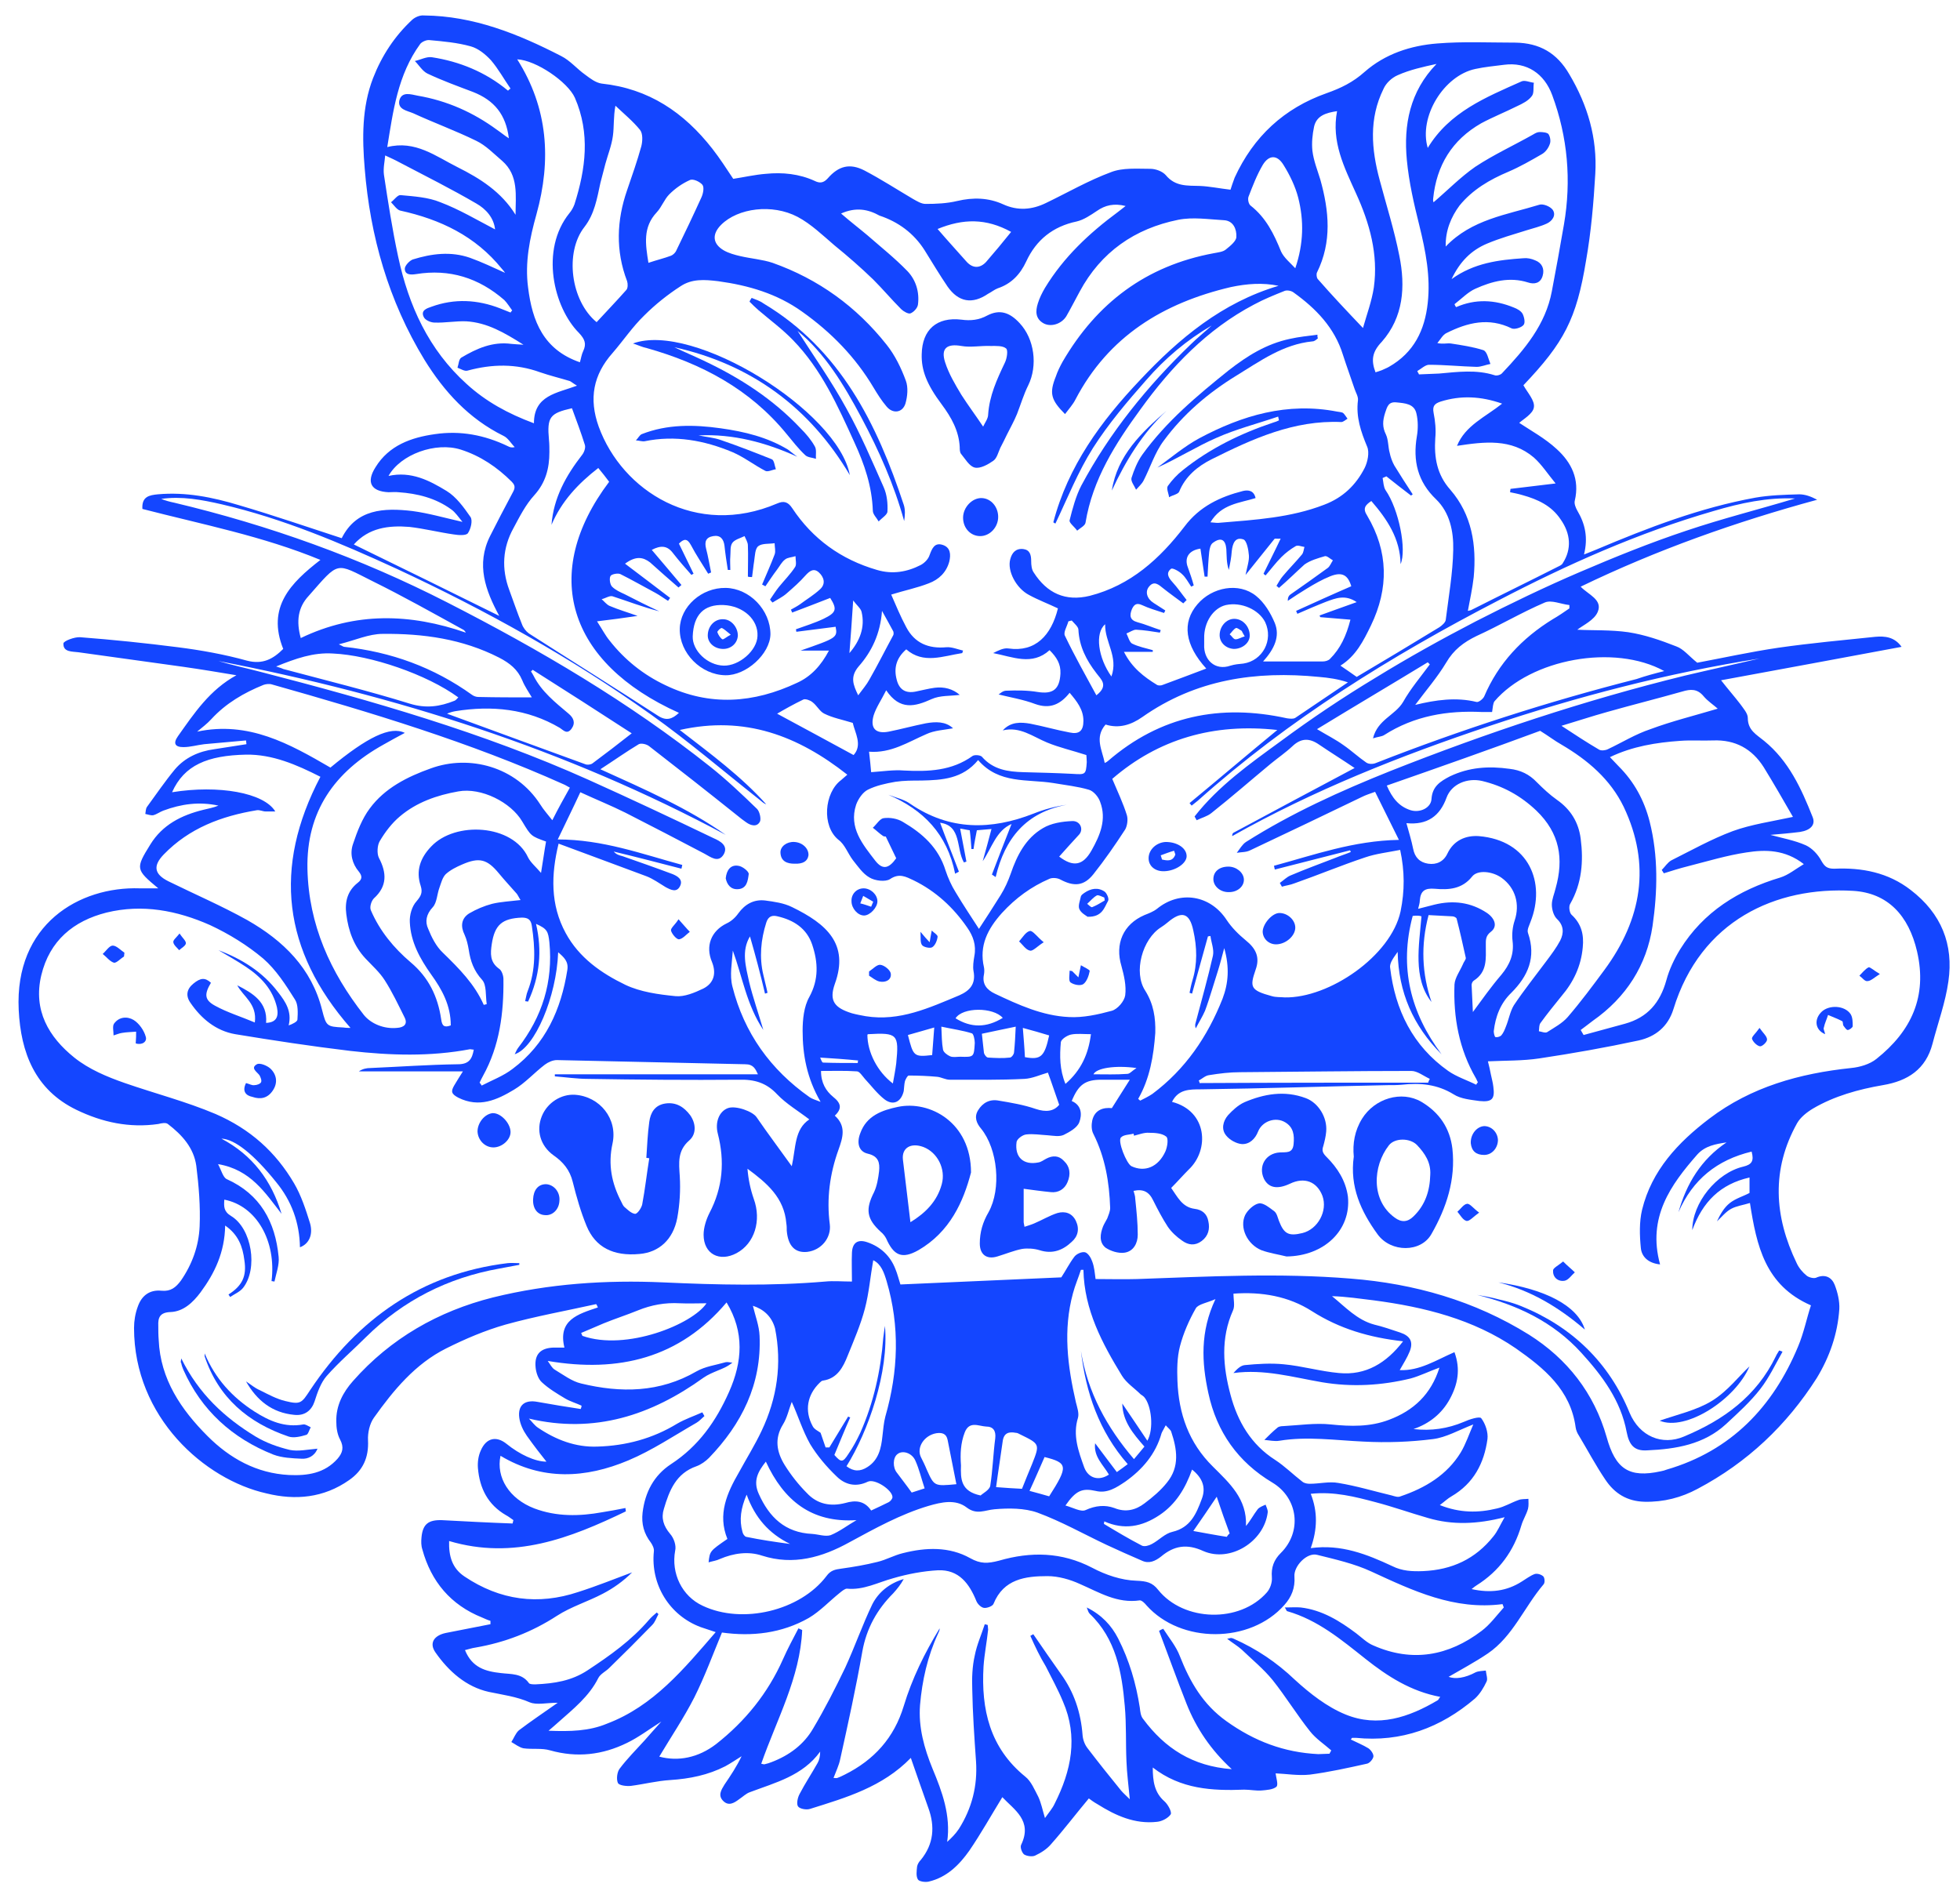 <?xml version="1.0" encoding="utf-8"?>
<svg xmlns="http://www.w3.org/2000/svg" xmlns:xlink="http://www.w3.org/1999/xlink" version="1.1" id="Ebene_1" x="0px" y="0px" viewBox="0 0 468.9 454.2" style="enable-background:new 0 0 468.9 454.2;" xml:space="preserve" width="600" height="581">
<style type="text/css">
	.st0{fill:#1446FF;}
</style>
<g>
	<defs>
		<rect id="SVGID_1_" x="619" y="-103.5" width="595.2" height="841.9"/>
	</defs>
	<clipPath id="SVGID_00000160913406542417973760000016202968146847409561_">
		<use xlink:href="#SVGID_1_" style="overflow:visible;"/>
	</clipPath>
</g>
<g>
	<path class="st0" d="M37.8,212.6c-5.4-4.5-5.5-4.7-1.9-10.5c2.9-4.7,7.4-7,12.7-8.3c1.2-0.3,2.4-0.5,3.6-1c-4.6-1-8.9-0.4-13.2,1.2   c-0.8,0.3-1.6,0.9-2.4,1.1c-0.6,0.1-1.3-0.2-1.9-0.3c0.1-0.6,0.1-1.3,0.4-1.7c2.2-3,4.3-6.1,6.7-9c2.4-2.8,5.7-4.3,9.4-4.8   c2.6-0.4,5.1-0.8,7.7-1.2c0-0.3-0.1-0.6-0.1-0.9c-3.3,0.3-6.7,0.6-10,0.9c-1.7,0.2-3.3,0.7-5,0.7c-2,0-2.5-0.9-1.3-2.6   c3.9-5.5,7.6-11.1,14-14.6c-4.2-0.7-8.4-1.4-12.6-2c-8.4-1.2-16.8-2.3-25.2-3.5c-1.5-0.2-3.7,0-3.6-2.1c0-0.6,2.7-1.6,4-1.5   c7.8,0.6,15.6,1.4,23.4,2.4c5.5,0.7,11.1,1.7,16.5,3.2c3.8,1,6.3-0.4,8.7-2.8c-4-10,1.8-15.8,8.9-21.3   c-13.8-5.7-28.3-8.5-42.6-12.2c-0.2-3,1.7-3.3,3.7-3.5c6.7-0.6,13.1,0.7,19.4,2.6c8.2,2.4,16.3,5.2,24.6,7.9   c3.5-7,10.1-7.3,16.9-6.5c3.8,0.5,7.6,1.6,12,2.6c-1-1.2-1.7-2.3-2.7-3c-3.7-2.7-8.1-3.8-12.6-4.1c-0.8-0.1-1.6,0-2.4,0   c-4.2-0.2-5.4-2.4-3.1-6c3.2-5.2,8.5-7.1,14.2-7.9c6.1-0.9,11.9,0.2,17.5,2.9c0.4,0.2,0.8,0.4,1.6,0.2c-0.9-0.9-1.6-2.2-2.7-2.7   c-8.3-4.1-14.2-10.6-18.9-18.2c-8.6-14.1-13-29.6-14.3-45.8c-0.6-7.2-0.7-14.6,2-21.6c2.1-5.4,5.2-10.1,9.4-14   c0.7-0.6,1.8-1.1,2.8-1c11.8,0.1,22.5,4.4,32.8,9.7c2.2,1.1,3.8,3.1,5.8,4.5c1.2,0.9,2.5,1.9,3.9,2.1c11.3,1.2,19.7,6.9,26.5,15.6   c1.8,2.3,3.4,4.8,5,7.2c2.6-0.4,5.2-1,7.8-1.2c4-0.4,8,0,11.7,1.7c1.2,0.6,2.1,0.5,3.1-0.6c2.6-3,5.3-3.7,8.8-1.9   c4,2.1,7.7,4.5,11.6,6.8c0.9,0.5,2,1.2,3,1.2c2.5,0,5.1-0.1,7.6-0.7c3.8-0.9,7.5-0.8,11,0.8c3.5,1.6,6.9,1.3,10.2-0.3   c5.2-2.5,10.2-5.4,15.6-7.4c2.8-1.1,6.2-0.8,9.4-0.8c1.3,0,2.9,0.6,3.7,1.5c2.3,2.8,5.2,2.5,8.2,2.6c2.3,0.1,4.7,0.6,7.3,0.9   c0.2-0.7,0.6-1.8,1-2.9c4.5-9.8,11.8-16.6,22-20.2c3.4-1.2,6.3-2.6,9.1-5.1c4.9-4.3,11-6.3,17.4-6.8c6.2-0.5,12.4-0.2,18.7-0.2   c5.7,0.1,9.9,2.4,12.9,7.6c4.4,7.4,6.7,15.3,6.2,23.8c-0.4,6.9-1,13.9-2.2,20.7c-2.3,14.1-5.3,19.7-15,29.9c1,1.8,2.8,3.7,2.5,5.3   c-0.2,1.5-2.5,2.8-3.5,3.7c2.7,1.8,6.2,3.7,9,6.3c3.5,3.2,5.5,7.2,4.3,12.3c-0.2,0.7,0.2,1.7,0.6,2.4c1.9,3.2,2.6,6.5,1.6,10.5   c1.2-0.5,2.1-0.8,3-1.2c12.3-5.2,24.8-10,38-12.4c3.4-0.6,7-0.7,10.5-0.8c1.4,0,2.8,0.5,4.3,1.3c-19.5,5.3-38.4,12-56.6,20.8   c1.8,1.9,5.3,3.1,4.1,6c-0.8,2-3.5,3.2-4.9,4.3c3.7,0.2,8,0,12.2,0.6c3.9,0.6,7.7,1.9,11.5,3.4c1.7,0.6,3,2.3,5,3.9   c5.9-1.1,12.7-2.6,19.5-3.6c7.7-1.1,15.4-1.8,23.1-2.6c2.3-0.2,4.6,0,6.3,2.4c-14.4,2.7-28.6,5.3-43.2,8c1.8,2.3,3.3,4,4.6,5.7   c0.7,1,1.8,2.2,1.8,3.3c0,3,2.1,4,3.9,5.5c5.9,4.8,8.9,11.4,11.6,18.2c0.8,1.9-0.5,3.2-3,3.6c-2.4,0.3-4.7,0.5-7.1,0.7   c2.9,0.8,5.8,1.3,8.5,2.5c1.5,0.7,2.9,2.2,3.7,3.7c0.8,1.4,1.4,1.9,3.1,1.9c6.6-0.3,12.9,0.9,18.3,5.1c7.3,5.6,10.3,13,9,21.9   c-0.7,5-2.5,9.9-3.8,14.9c-1.6,6.1-5.9,8.9-11.9,9.9c-5.8,1-11.6,2.6-16.7,5.6c-1.5,0.9-3,2.1-3.8,3.5c-6.2,11.1-5.5,22.3-0.1,33.5   c0.5,1.1,1.4,2.2,2.4,3c0.5,0.4,1.6,0.7,2.2,0.5c2.2-1,3.8-0.1,4.5,1.7c0.7,1.8,1.2,3.9,1.1,5.8c-0.4,5.9-2.3,11.4-5.4,16.5   c-7.2,11.3-16.6,20.2-28.5,26.5c-3.9,2.1-8.1,3.2-12.7,3.1c-4.2-0.1-7.2-2-9.4-5.3c-2.3-3.4-4.2-7-6.3-10.5c-0.4-0.6-0.7-1.3-0.8-2   c-1.2-9-7.6-14.2-14.3-18.9c-10.2-7-21.9-9.9-34-11.5c-3.3-0.4-6.6-0.9-10-1c3.2,2.6,6,5.7,10.1,6.8c2.1,0.5,4.1,1.2,6.2,1.9   c2.4,0.8,3.2,2.2,2.3,4.5c-0.6,1.5-1.5,2.9-2.4,4.5c4.8,0.2,8.7-2.4,13.1-4.3c1.5,4.1,0.8,7.7-1.1,11.2c-1.9,3.5-4.9,5.9-8.7,7.2   c4.2,0.5,8.2-0.1,12-1.7c1.3-0.6,3.8-1.4,4.2-0.9c1,1.3,1.7,3.4,1.5,5c-0.8,5.8-3.3,10.6-8.6,13.7c-0.9,0.5-1.6,1.2-2.8,2.1   c4.8,1.9,9.2,1.9,13.7,0.8c1.8-0.4,3.4-1.4,5.1-2c0.7-0.3,1.6-0.2,2.4-0.3c0,0.8,0.1,1.6-0.1,2.4c-0.4,1.4-1.2,2.6-1.6,4   c-1.8,6.1-5.3,10.9-10.7,14.3c-0.3,0.2-0.6,0.4-1.2,0.9c4.5,1,8.4,0.5,12-1.8c1-0.6,2-1.4,3.1-1.8c0.6-0.2,1.6,0.1,2.1,0.6   c0.3,0.4,0.4,1.5,0,1.9c-4.6,5.4-7.3,12.4-13.3,16.5c-3.1,2.1-6.5,3.9-9.4,5.6c1.6,0.6,3.9,0.3,6.5-1.1c0.7-0.3,1.6-0.3,2.4-0.4   c0.1,0.9,0.5,2,0.2,2.6c-0.7,1.5-1.6,3-2.8,4.1c-8.2,7-17.6,10.5-28.5,9.4c-0.3,0-0.6,0-0.9,0c0,0-0.1,0.1-0.3,0.4   c1.4,0.7,2.9,1.3,4.2,2.1c0.6,0.4,1.3,1.4,1.2,2c-0.1,0.6-0.9,1.6-1.6,1.7c-4.5,1-9,2-13.6,2.6c-2.8,0.3-5.7-0.2-8.2-0.3   c0.1,1,0.7,2.7,0.2,3.2c-0.8,0.7-2.4,0.8-3.6,0.9c-1.3,0.1-2.7-0.2-4.1-0.2c-7.7,0.3-15.2-0.1-21.9-5.3c0,3.3,0.4,6,2.8,8.1   c0.8,0.7,1.8,2.5,1.5,3.1c-0.6,0.9-2.1,1.7-3.3,1.8c-5.3,0.6-9.9-1.5-14.2-4.2c-0.9-0.5-1.7-1.1-2.1-1.4c-3.1,3.7-5.9,7.4-9,10.9   c-1,1.2-2.4,2.1-3.9,2.8c-0.7,0.3-2,0.1-2.6-0.3c-0.5-0.4-1-1.7-0.7-2.3c2.8-5.8-1.7-8.4-4.5-11.4c-2.7,4.4-5.1,8.7-7.9,12.8   c-2.4,3.4-5.4,6.4-9.7,7.4c-0.8,0.2-2.3,0-2.6-0.5c-0.5-0.8-0.3-2.1-0.2-3.1c0.1-0.6,0.5-1.2,0.9-1.6c3.1-3.8,3.4-8,1.8-12.4   c-1.4-4-2.8-7.9-4.2-12c-6.8,7-15.5,9.5-24.1,12.2c-0.9,0.3-2.5,0-2.9-0.6c-0.4-0.6-0.1-2.1,0.4-3c1.3-2.5,2.9-4.9,4.3-7.4   c0.4-0.7,0.6-1.6,0.6-2.7c-4.2,5.8-10.7,7.4-16.8,9.7c-0.9,0.3-1.7,1.1-2.6,1.7c-1.2,0.9-2.5,1.7-3.8,0.4c-1.3-1.3-0.5-2.6,0.3-3.9   c1.5-2.2,2.9-4.3,4.1-6.8c-1.3,0.8-2.6,1.7-3.9,2.4c-4.1,2.1-8.5,3-13.2,3.3c-3.2,0.2-6.3,1-9.4,1.4c-1.1,0.1-2.8-0.1-3.1-0.7   c-0.4-0.9-0.2-2.6,0.4-3.4c1.8-2.4,4-4.6,6-6.8c1.2-1.4,2.4-2.7,4-4.5c-3,1.9-5.5,3.8-8.2,5.1c-5.9,2.9-12,3.6-18.4,1.8   c-2-0.6-4.3-0.2-6.4-0.5c-1-0.2-2-1-2.9-1.5c0.6-0.9,1-2.1,1.8-2.8c2.9-2.2,5.9-4.2,9.3-6.6c-2.7,0-5,0.6-6.7-0.1   c-3.2-1.4-6.5-1.8-9.8-2.5c-5.4-1.2-9.6-4.9-12.8-9.5c-1.5-2.2-0.3-4,2.5-4.6c3.6-0.7,7.2-1.4,10.7-2.1c0-0.3,0-0.5,0-0.8   c-0.7-0.2-1.3-0.5-2-0.8c-7.5-3-12.2-8.6-14.3-16.3c-0.3-0.9-0.3-1.9-0.2-2.9c0.3-3.2,1.7-4.2,4.9-4.1c5.6,0.3,11.3,0.6,16.9,0.8   c0.1-0.3,0.1-0.6,0.2-0.8c-0.6-0.4-1.2-0.9-1.8-1.2c-4.3-2.5-6.3-6.4-6.7-11.3c-0.1-1.4,0.1-2.9,0.7-4.2c1.3-3,3.7-3.5,6.1-1.6   c3.2,2.6,6.9,4.3,9.6,4.3c-1.2-1.5-3-3.8-4.7-6.2c-0.9-1.3-1.6-2.8-1.8-4.3c-0.4-3,1.3-4.4,4.4-3.8c3.4,0.6,6.9,1.2,10.3,1.7   c0.1-0.3,0.2-0.5,0.2-0.8c-1.3-0.6-2.7-1-3.9-1.7c-2-1.2-4-2.4-5.6-3.9c-0.9-0.8-1.4-2.4-1.5-3.6c-0.3-3.1,1.2-4.6,4.3-4.7   c0.8,0,1.6,0,2.6,0c-1.6-6.6,3.2-8,8-9.6c-0.1-0.3-0.2-0.5-0.4-0.8c-7.2,1.6-14.5,2.9-21.7,4.9c-4.9,1.4-9.6,3.4-14.2,5.7   c-7.4,3.7-12.6,10-17.3,16.6c-1,1.4-1.5,3.6-1.4,5.4c0.2,4.1-1.2,7.2-4.5,9.5c-6.1,4.3-12.9,4.9-19.8,3.2   C48.9,354.1,32,339.2,32,317.8c0-1.7,0.3-3.5,0.9-5.1c0.9-2.6,2.8-4.1,5.7-3.8c2.2,0.2,3.4-0.8,4.6-2.4c2.7-3.9,4.3-8.3,4.5-13   c0.2-4.8-0.2-9.7-0.8-14.5c-0.6-4.3-3.4-7.4-6.8-10c-0.5-0.4-1.5-0.2-2.3,0c-6.9,1-13.4-0.4-19.6-3.4c-9.9-4.8-13.3-13.7-13.8-23.9   c-1-20.5,14.5-29.6,29-29.1C34.8,212.6,36.1,212.6,37.8,212.6z M397.2,302.6c-2.9-0.3-4.4-1.9-4.6-3.9c-0.3-3-0.4-6.3,0.3-9.2   c2.3-9.4,8.6-16.1,16.1-21.8c10-7.6,21.6-10.8,33.9-12.1c2.1-0.2,4.5-0.9,6.1-2.2c8.3-6.6,12.2-14.9,9.7-25.7   c-2-8.6-7-14-15.3-14.5c-18.5-1.1-36.5,7.1-43,28.3c-1.3,4.2-4.3,6.6-8.3,7.5c-7.9,1.7-15.8,3.1-23.8,4.3c-4,0.6-8.1,0.5-12.3,0.7   c0.3,1.1,0.5,2.1,0.7,3.1c0.2,1,0.5,2,0.6,3c0.4,2.9-0.3,3.7-3.3,3.4c-2.1-0.3-4.5-0.5-6.2-1.6c-3.9-2.4-8-2.8-12.4-2.3   c-1.1,0.1-2.2,0.1-3.4,0.1c-14.9,0.3-29.7,0.8-44.6,1c-2.9,0-5.5,0-7,3c8.5,2.2,9,11.5,4,16.2c-1.4,1.4-2.7,2.9-4.2,4.4   c1.5,2.1,2.6,4.6,5.6,5c1.8,0.2,3,1.2,3.3,3c0.4,1.8,0,3.5-1.6,4.7c-1.6,1.2-3.2,1-4.7-0.1c-1.3-0.9-2.5-2-3.4-3.3   c-1.3-2-2.4-4.1-3.5-6.3c-1-2.1-2.4-2.8-4.7-2.3c0.2,0.7,0.4,1.3,0.4,1.9c0.3,2.9,0.6,5.7,0.6,8.6c0,2-1,4-3.2,4.3   c-1.5,0.2-3.3-0.4-4.5-1.2c-1.6-1.3-1.3-3.3-0.6-5.1c0.3-0.7,0.7-1.3,1-1.9c0.3-0.8,0.7-1.7,0.7-2.5c-0.2-6.2-1.2-12.1-4-17.7   c-0.5-0.9-0.5-2.2-0.3-3.2c0.6-2.7,2.8-3.2,4.7-3c1.5-2.4,2.9-4.6,4.3-6.8c-2.5,0-4.6,0-6.8,0c-3.9,0-5.5,1.2-7.1,5.1   c2.4,1,2.5,3.3,1.8,5.1c-0.5,1.3-2.3,2.3-3.7,3c-1.1,0.5-2.5,0.2-3.8,0.1c-1.8-0.1-3.5-0.4-5.2-0.2c-0.9,0.1-2.2,1.1-2.3,1.8   c-0.5,3.7,1.7,5.6,5.2,4.9c0.7-0.1,1.3-0.6,1.9-0.9c1.5-0.8,3-0.8,4.2,0.5c1.5,1.4,1.7,3.2,0.9,5.1c-0.7,1.7-2.2,2.6-4,2.4   c-2.1-0.2-4.2-0.5-6.5-0.8c0,2.8,0,5.4,0,7.9c0,0.3,0.1,0.6,0.2,1.2c0.9-0.3,1.6-0.5,2.3-0.8c1.9-0.8,3.7-1.9,5.6-2.5   c1.8-0.5,3.5,0,4.4,1.9c0.9,1.9,0.5,3.7-1,5c-2.1,2-4.6,3-7.7,2c-1.3-0.4-2.9-0.5-4.2-0.3c-2,0.4-3.9,1.2-5.9,1.8   c-2.6,0.8-4.2-0.5-4.2-3.1c0-2.7,0.7-5.1,2.1-7.5c3.1-5.6,2.2-15.1-1.8-20c-1.1-1.3-1.7-2.8-0.7-4.4c1.1-1.8,2.8-2.7,4.9-2.3   c3,0.5,6,1,8.9,2c2.4,0.8,4.3,0.6,5.6-1c-1-2.8-1.8-5.3-2.7-7.7c-1.8,0.5-3.7,1.4-5.6,1.5c-5.9,0.3-11.9,0.2-17.9,0.2   c-1,0-2-0.6-3-0.7c-2.2-0.2-4.5-0.3-6.8-0.3c-0.3,0-0.7,0.8-0.9,1.3c-0.2,0.8-0.2,1.6-0.3,2.4c-0.6,2.6-2.5,3.6-4.6,2   c-1.8-1.4-3.2-3.3-4.7-4.9c-0.6-0.7-1.3-1.8-1.9-1.8c-2.8-0.2-5.7-0.1-8.6-0.1c0,2.9,1.2,4.8,2.9,6.2c1.9,1.5,2.2,2.8,0.4,4.5   c2.8,2.5,1.9,5.3,0.9,8.1c-2.1,5.8-2.9,11.8-2.1,17.9c0.4,3.2-2,6.2-5.4,6.6c-2.9,0.3-4.6-1.4-4.9-5.1c0-0.6,0-1.1-0.1-1.7   c-0.5-6.2-4.7-9.7-9.3-13.1c0.2,2.5,0.7,4.9,1.5,7.2c1.9,5.2,0.2,10.7-4.1,13c-4.1,2.2-7.9,0.2-7.9-4.4c0-1.7,0.6-3.6,1.4-5.2   c3.2-6.1,3.7-12.4,2-19c-0.7-2.7,0.3-5.3,2.4-6.1c1.9-0.7,6,0.8,6.9,2.2c2.6,3.8,5.4,7.5,8.4,11.7c1-4.5,0.6-8.8,4.2-11.2   c-2.6-2-5.5-3.7-7.7-6c-2.6-2.8-5.5-3.6-9.1-3.5c-12.1,0.1-24.2,0-36.2-0.2c-2.6,0-5.3-0.4-7.9-0.6c0-0.2,0-0.4,0-0.5   c16.1,0,32.3,0,48.6,0c-0.6-1.3-1.1-2.4-3-2.4c-15-0.3-30-0.7-45.1-1c-1,0-2.1,0.5-2.9,1.1c-2.5,1.9-4.7,4.4-7.4,6   c-4,2.4-8.3,4.4-13.3,1.9c-1.7-0.9-1.8-1.5-1-2.9c0.6-1,1.2-2,2.1-3.4c-8.7,0-16.8,0-24.9,0c0.9-0.6,1.8-0.8,2.8-0.8   c6.9-0.3,13.9-0.8,20.9-0.9c2.7,0,3.4-1.3,3.8-3.5c-0.4,0-0.6-0.1-0.9-0.1c-9.5,1.8-19.1,1.5-28.7,0.4c-9.2-1.1-18.4-2.5-27.5-4   c-4.6-0.8-8.1-3.7-10.7-7.5c-1.2-1.7-0.9-3.3,0.7-4.6c1.7-1.4,2.8-1.5,4.2-0.2c-1.6,2.7-1.6,4.1,1,5.5c2.9,1.6,6.2,2.6,9.5,4   c0.6-4.5-2.8-6.2-4.2-8.9c3.7,1.9,7.3,4,6.9,9c2.3-0.1,3.1-1.3,2.6-3.7c-1-4.3-3.8-7.3-7.4-9.7c-2.1-1.4-4.4-2.7-6.6-4   c5.6,2.1,10.6,5.2,14.3,10.1c1.8,2.3,3.3,4.6,2.5,7.9c0.9-0.3,2.1-0.9,2.1-1.4c0.1-1.6,0.2-3.6-0.6-4.8c-2.2-3.5-4.5-7.1-7.6-9.8   c-3.8-3.2-8.2-5.9-12.7-8c-7.9-3.5-16.2-5.1-24.8-3c-7.9,2-13.6,6.7-15.6,15c-2,8.4,1.8,14.8,7.9,19.7c3.5,2.8,7.8,4.6,12.1,6.1   c7.2,2.5,14.6,4.4,21.7,7.4c8.3,3.6,14.4,9.1,18.8,16.6c1.7,2.9,2.8,6.3,3.8,9.5c0.8,2.7-0.2,5-2.4,5.8c-0.1-5.9-2-11.1-5.7-15.6   c-5.3-6.6-9.9-10.3-13.1-10.4c7.4,3.9,12,10,14.4,18c-3.9-5-7.4-10.6-15.2-11.9c0.8,1.5,1.2,3.2,2.1,3.6c8,3.6,11.6,10.2,12.4,18.6   c0.2,1.9-0.6,4-1,5.9c-0.2,0-0.4-0.1-0.7-0.1c1.2-9.6-3.6-18-11.3-19.5c-0.1,1.6-0.2,2.8,1.6,3.9c5,3,6.5,12.6,2.9,17.2   c-0.8,1-2.1,1.5-3.1,2.2c-0.1-0.2-0.3-0.4-0.4-0.6c3.3-2.1,4.4-4.4,3.8-8.2c-0.4-3.2-1.4-6.1-4.6-8.3c-0.1,6.4-2.5,11.4-5.9,16   c-1.8,2.4-4.1,4.6-7.2,4.7c-2.5,0.1-3,1.3-2.9,3.3c0,1.1,0,2.2,0.1,3.4c0.4,9.4,5.4,16.7,11.7,23c5.3,5.3,11.7,8.9,19.5,9.3   c4.4,0.2,8.5-0.4,11.6-3.9c1.2-1.4,1.6-2.7,0.6-4.6c-0.7-1.3-0.9-2.9-0.9-4.3c-0.1-3.8,1.6-7,4-9.7c9-10.2,20.4-16.7,33.5-20   c13.4-3.3,27-4.2,40.7-3.6c13,0.6,25.9,0.9,38.8-0.2c2-0.2,4.1,0,6.4,0c0-2.6-0.1-4.7,0-6.9c0.1-2.4,1.4-3.3,3.7-2.5   c3.2,1.1,5.5,3.3,6.7,6.4c0.5,1.2,0.8,2.5,1.2,3.7c12.9-0.6,25.7-1.1,38.5-1.7c1-1.5,1.9-3.3,3.1-4.9c0.5-0.7,1.8-1.3,2.6-1.1   c0.7,0.2,1.4,1.3,1.7,2.2c0.5,1.3,0.6,2.7,0.8,4.2c3.5,0,6.8,0.1,10,0c17-0.6,34.1-1.5,51.1-0.1c15.2,1.2,29.6,5.3,42.6,13.4   c9.2,5.8,15.6,14,18.6,24.5c2.1,7.6,5.3,9.9,13,8.2c0.5-0.1,0.9-0.2,1.4-0.4c15.4-4.5,25.4-15,31.4-29.4c1.4-3.3,2.1-6.9,3.1-9.9   c-11-4.8-13-14.3-14.6-24.5c-1.6,0.5-3.2,0.7-4.5,1.4c-1.3,0.7-2.3,2-3.4,3c0.8-1.7,1.7-3.3,3.1-4.4c1.4-1.1,3.2-1.6,4.7-2.4   c0-1.2,0-2.3,0-3.7c-7,1.6-11.2,5.8-13.7,12.6c0-6.5,5.8-13.7,12.2-15.2c2.1-0.5,2.6-1.4,2-3.6c-8.3,2-14.1,6.7-17.5,14.5   c1.9-6.8,5.4-12.6,11.5-16.7c-2.6,0.4-5.1,0.8-7,2.9C399.8,283.5,394.1,291.3,397.2,302.6z M201.2,51.1c2.3,2,4.4,3.6,6.3,5.2   c3.2,2.8,6.6,5.5,9.6,8.6c2,2.1,2.9,5,2.5,8c-0.1,0.8-1,1.8-1.8,2.1c-0.5,0.2-1.7-0.5-2.2-1c-2.3-2.3-4.4-4.8-6.7-7.1   c-3-2.9-6.1-5.6-9.3-8.2c-2.8-2.4-5.6-5.1-8.8-6.8c-6.1-3.2-14.3-2.1-18.3,1.9c-2.2,2.2-2.1,4.5,0.6,6.1c1.2,0.7,2.7,1.1,4,1.4   c2.6,0.6,5.3,0.8,7.7,1.6c11,3.9,20.1,10.5,27.3,19.6c2,2.5,3.5,5.6,4.6,8.6c0.6,1.6,0.4,3.8-0.1,5.5c-0.7,2.2-3,2.5-4.5,0.7   c-1.2-1.4-2.2-3-3.1-4.5c-4.4-7.4-10.2-13.3-17.1-18.2c-6-4.3-12.8-6.3-20.1-7.3c-3.3-0.4-6.3-0.6-9,1.2c-3.1,2-6.1,4.4-8.7,7   c-2.8,2.7-5,6-7.6,9c-4.6,5.2-5.7,10.9-3.3,17.6c5.6,15.4,23.3,26.7,42.7,18.4c1.6-0.7,2.6-0.4,3.6,1.1   c4.9,7.4,11.7,12.3,20.3,14.8c3.7,1.1,7.2,0.5,10.5-1.2c0.9-0.5,1.8-1.4,2.1-2.4c0.6-1.6,1.2-3,3.1-2.4c1.9,0.6,2,2.3,1.6,4   c-0.7,2.6-2.5,4.3-4.9,5.2c-2.8,1.1-5.8,1.7-9,2.7c1.1,2.5,2.2,5.2,3.6,7.8c2,3.8,5.3,5.2,9.6,4.8c1.3-0.1,2.7,0.5,4,0.8   c-0.1,0.2-0.1,0.4-0.2,0.6c-4.6,0.7-9.3,2.7-13.4-0.9c-2.4,2.1-3,4.5-2.3,7.2c0.6,2.5,2.2,3.4,4.6,2.9c1.5-0.3,3-0.7,4.5-0.9   c2.3-0.3,4.4,0.3,6,1.7c-2.3,0.3-4.7,0.1-6.7,1c-4,1.8-7.6,2.8-10.9-2.1c-1.2,2.4-2.4,4.1-3,6c-0.9,3.1,0.5,4.5,3.6,3.9   c3-0.6,5.9-1.4,8.9-2c2.3-0.4,4.7-0.5,6.5,1.2c-2.2,0.4-4.5,0.5-6.4,1.4c-4.4,1.9-8.4,4.6-13.7,4.2c0.2,1.9,0.4,3.5,0.5,4.9   c2.9-0.2,5.4-0.6,7.8-0.4c5.9,0.3,11.5,0.1,16.5-3.5c0.5-0.3,1.8-0.2,2.2,0.2c2.7,3.1,6.2,3.6,10,3.7c3.9,0.1,7.8,0.2,11.7,0.4   c3.1,0.2,3.2,0.2,3.4-2.8c0-0.8-0.1-1.5-0.1-1.7c-3.4-1.1-6.5-1.8-9.4-3c-3.4-1.4-6.5-3.9-10.6-2.9c1.9-2.1,4.3-2,6.6-1.6   c3.1,0.6,6.2,1.5,9.4,2.1c2.3,0.5,3.3-0.4,3.3-2.8c0-2.7-1.6-4.7-3.3-6.7c-2.3,2.9-4.8,3.9-8.2,2.7c-2.9-1.1-6-1.6-8.8-2.3   c0.2-0.1,1-0.9,1.8-0.9c2.5-0.1,5.1-0.1,7.5,0.3c3.7,0.6,5.3-0.6,5.5-4.4c0.1-2.3-0.9-3.9-2.6-5.6c-4.2,3.8-8.8,1.6-13.5,0.7   c1.2-0.6,2.5-1.3,3.7-1.1c6.4,0.9,10.2-3.1,11.8-9.6c-2.3-1.1-4.7-2-6.9-3.2c-3.1-1.6-5.3-5.8-4.5-8.6c0.4-1.5,1.3-2.6,3.1-2.4   c1.6,0.2,1.9,1.4,1.9,2.9c0,0.9,0.1,2,0.6,2.7c3.2,5,7.6,7,13.4,5.6c9.8-2.5,16.8-8.9,22.7-16.6c3.6-4.8,8.5-7.1,14-8.5   c1.3-0.3,2.6-0.1,3,1.7c-3.8,1.2-8.2,1.4-10.8,5.8c1.2,0.1,1.7,0.2,2.3,0.1c8.4-0.7,16.9-1.2,24.9-4.3c4.5-1.7,7.6-4.7,9.7-8.8   c0.7-1.4,1.2-3.7,0.6-5.1c-1.5-3.6-2.7-7.1-2.2-11.1c0.1-0.9-0.5-1.8-0.8-2.7c-0.9-2.7-1.9-5.4-2.8-8.2c-2-6.5-6.5-11.1-11.8-14.9   c-0.5-0.4-1.5-0.6-2.1-0.4c-2.5,1-5,2-7.4,3.3c-11.2,5.9-19.8,14.9-27.1,25c-6,8.2-11.5,16.8-13.2,27.2c-0.1,0.7-1.3,1.3-2,1.9   c-0.6-0.9-2-1.9-1.8-2.5c0.7-2.8,1.5-5.8,2.8-8.3c6.8-12.7,15.8-23.8,26.2-33.8c1.6-1.6,3.4-3,5-4.5c-6,3.5-11.2,7.9-15.7,13.1   c-4.5,5.1-9,10.4-12.7,16.2c-3.6,5.7-6.1,12-9,18.1c-0.2-0.1-0.4-0.2-0.5-0.3c3.5-13.4,11.4-24.2,20.8-34.1   c9.3-9.9,19.6-18.5,33.1-22.5c-3.8-0.8-7.6-0.5-11.4,0.3c-16.2,3.8-29.3,11.8-37.2,26.9c-0.6,1.2-1.6,2.3-2.5,3.5   c-3.4-3.4-3.8-5-2.2-9c0.4-1.2,1-2.4,1.6-3.5c8.2-14.1,20-23,36.2-26c1-0.2,2.2-0.3,2.9-0.9c1-0.8,2.5-2,2.5-3c0.1-1.8-0.7-3.9-3-4   c-3.6-0.2-7.4-0.8-10.9-0.1c-10.4,2.1-18.5,7.7-23.6,17.2c-1.1,2-2.1,4-3.2,5.9c-1.2,1.9-3.7,2.6-5.4,1.7c-2-1.1-2-2.9-1.4-4.8   c0.4-1.3,1-2.5,1.7-3.7c4.5-7.4,10.6-13.1,17.5-18.2c0.5-0.4,1-0.8,1.8-1.4c-2.8-0.7-4.9-0.2-6.9,1.2c-1.5,1-3.1,2.1-4.8,2.5   c-5.7,1.2-9.7,4.4-12.1,9.6c-1.4,3-3.5,5.3-6.8,6.4c-0.8,0.3-1.5,0.9-2.3,1.3c-3.8,2.6-7.1,2-9.7-1.7c-1.9-2.8-3.7-5.8-5.5-8.7   c-2.6-4.1-6.3-6.8-10.8-8.3C207.7,50.1,204.8,49.5,201.2,51.1z M246.5,391.5c0.2-0.1,0.5-0.3,0.7-0.4c2.2,3.2,4.4,6.4,6.6,9.5   c3.2,4.4,4.8,9.3,5.2,14.7c0.1,1.1,0.5,2.2,1.2,3.1c2.6,3.4,5.3,6.8,8,10.1c0.6,0.7,1.3,1.3,2.1,2.1c-0.3-3.3-0.7-6.2-0.8-9.1   c-0.2-4.4,0-8.8-0.4-13.2c-0.7-8.1-2.1-16.1-8.4-22.1c-0.3-0.3-0.4-0.7-0.7-1.5c3.6,1.8,5.9,4.3,7.5,7.4c2.7,5.3,4.3,10.8,5.2,16.6   c0.1,0.9,0.2,2,0.8,2.7c5.2,7,11.8,11.3,21.2,12c-5-4.6-8.5-9.8-10.8-15.6c-2.3-5.8-4.4-11.7-6.6-17.5c0.3-0.2,0.7-0.4,1-0.5   c1.4,2.2,3.1,4.2,4,6.6c2.4,6.1,5.5,11.5,11.1,15.5c6.7,4.8,13.8,7.5,22,7.9c0.9,0,1.8-0.1,2.7-0.1c0.1-0.3,0.3-0.5,0.4-0.8   c-1.7-1.5-3.7-2.8-5.1-4.6c-3.1-3.9-5.8-8.3-8.9-12.2c-2.2-2.7-4.9-4.9-7.4-7.3c-1-0.9-2.2-1.6-3.5-2.6c0.6-0.1,0.8-0.2,0.9-0.2   c0.2,0,0.5,0.1,0.7,0.2c5.4,2.4,10.2,5.6,14.6,9.8c3.6,3.3,7.7,6.5,12.1,8.3c7.8,3.2,15.2,0.7,22.1-3.4c0.2-0.1,0.3-0.5,0.6-0.8   c-7-1.3-12.6-4.9-17.9-9.1c-5.8-4.6-11.4-9.3-18.7-11.4c-0.2,0-0.2-0.3-0.6-0.9c1.5,0,2.6-0.1,3.8,0c5.1,0.6,9.3,3.2,13.3,6.2   c1.3,1,2.6,2.3,4.1,2.9c9.3,4.1,18,2.5,25.9-3.5c2-1.5,3.6-3.7,5.3-5.6c-0.1-0.3-0.2-0.5-0.3-0.8c-11.6,1.5-21.4-3.2-31.4-7.8   c-4.1-1.9-8.6-2.9-13-4c-2.4-0.6-5.6,2.7-5.4,5.2c0.2,2.7-0.7,4.9-2.4,6.8c-8.2,9.3-24.8,9.3-33,0.1c-0.4-0.5-1.1-1.2-1.6-1.2   c-5.4,0.8-9.7-1.9-14.3-3.9c-2.4-1.1-5.2-1.9-7.8-1.9c-5.3,0-10.5,0.7-12.9,6.6c-0.2,0.6-1.6,1.1-2.3,1c-0.7-0.1-1.5-0.9-1.8-1.6   c-1.7-4.2-4.2-7.6-9.2-7.4c-3.6,0.2-7.3,0.9-10.7,1.9c-3.7,1-7.1,2.9-11.1,2.5c-0.5,0-1.2,0.6-1.7,1c-2.5,2-4.7,4.4-7.4,6   c-6.5,3.7-13.6,4.5-20.8,3.5c-2.2,5.3-4.1,10.5-6.6,15.5c-2.5,4.9-5.6,9.5-8.4,14.2c4.5,1.2,9.3,0.3,13.6-3   c7-5.5,12.4-12.2,16-20.3c1.1-2.5,2.4-4.9,3.7-7.4c0.3,0.1,0.6,0.3,0.9,0.4c-0.5,11.4-6.1,21.4-9.8,32c0.5,0.1,0.7,0.2,0.9,0.1   c0.5-0.1,1.1-0.3,1.6-0.5c4.2-1.6,7.7-4.2,9.9-8c2.8-4.7,5.3-9.6,7.7-14.6c2.3-5,4.1-10.2,6.5-15.2c1.5-2.9,4.1-5,7.5-6   c-0.7,1.3-1.6,2.4-2.5,3.4c-3.9,3.9-6.4,8.4-7.4,13.9c-1.5,8.6-3.4,17.2-5.3,25.8c-0.3,1.5-1,2.9-1.6,4.5c0.4,0,0.7,0.1,0.9,0   c0.6-0.2,1.2-0.5,1.8-0.8c7-3.5,11.8-8.8,14.1-16.4c2-6.6,5-12.7,8.6-18.6c0,0.5-0.2,0.9-0.4,1.3c-2.5,5.4-3.8,11.2-4.3,17.1   c-0.4,5.3,1,10.3,3,15.2c2.3,5.5,4.4,11.2,3.5,17.5c1-0.9,2-1.9,2.8-3.1c3.1-4.9,4.5-10.3,4.1-16.2c-0.4-5.7-0.8-11.5-0.9-17.2   c-0.1-2.7,0-5.5,0.6-8.1c0.5-2.6,1.6-5,2.4-7.5c0.2,0.1,0.5,0.1,0.7,0.2c0,0.4,0.1,0.7,0.1,1.1c-0.3,2.9-0.9,5.9-1.1,8.8   c-0.6,10.3,1.5,19.5,10,26.4c1.4,1.1,2.2,3.1,3.1,4.8c0.7,1.5,1,3.1,1.6,5.1c0.9-1.3,1.8-2.3,2.3-3.4c4-7.9,5.7-16,2-24.5   c-1.2-2.9-2.7-5.6-4.1-8.4C248.8,396.5,247.6,394,246.5,391.5z M324.1,183.8c-2.8-1.9-5.7-3.7-8.5-5.6c-2.3-1.6-4.3-1.6-6.4,0.4   c-1.6,1.5-3.5,2.8-5.2,4.2c-4.7,3.9-9.4,8-14.2,11.8c-1,0.8-2.3,1.1-3.5,1.7c-0.2-0.3-0.3-0.6-0.5-0.9c5.7-7.3,13.2-12.6,20.6-18   c7.3-5.4,14.9-10.5,22.7-15.2c7.8-4.8,15.9-9.3,24-13.5c8.2-4.2,16.5-8.2,24.9-11.8c8.4-3.6,16.8-7,25.5-9.9   c8.6-2.9,17.4-5.1,26-7.7c-6.6-0.3-13.1,1.1-19.5,3c-18,5.2-35,12.8-51.5,21.4c-25.7,13.3-50.2,28.5-71.9,47.9   c-0.5,0.4-1,0.8-1.5,1.2c-0.2-0.2-0.3-0.4-0.5-0.6c6.9-5.7,13.7-11.5,21-17.5c-15.3-1.7-28.5,2.2-39.5,11.7   c1.3,3.1,2.6,5.8,3.5,8.7c0.3,1,0.1,2.5-0.4,3.4c-2.4,3.7-4.9,7.3-7.6,10.7c-2.3,2.9-4.7,3-7.9,1.3c-0.7-0.4-1.9-0.5-2.6-0.2   c-4.4,1.9-8.1,4.6-11.4,8.2c-3.4,3.8-5.5,7.8-4.3,13c0.1,0.5,0.1,1.1,0,1.7c-0.5,2.3,0.7,3.7,2.6,4.6c5.7,2.7,11.4,5.3,17.7,5.6   c3.4,0.2,7-0.6,10.3-1.5c1.4-0.4,3-2.3,3.2-3.7c0.3-2.3-0.3-4.8-0.9-7c-1.6-5.3,0.4-10,5.5-12.2c1-0.4,2.1-0.8,3-1.5   c5.5-4.5,12.8-3.3,16.7,2.7c1.2,1.8,2.8,3.4,4.5,4.8c2.5,2,3.5,4.1,2.4,7.1c-1.4,4.1-1.3,4.9,3.9,6.3c1,0.3,2.1,0.2,3.1,0.3   c10.6,0.2,25.4-9.9,27.7-20.6c1-4.9,1-9.6-0.1-14.7c-3,0.6-5.8,0.9-8.4,1.8c-5.7,1.9-11.2,4.2-16.9,6.2c-1,0.4-2,0.5-3,0.8   c-0.2-0.3-0.3-0.6-0.5-0.9c0.9-0.6,1.6-1.4,2.6-1.8c3.5-1.5,7.1-2.8,10.7-4.2c1.2-0.5,2.5-0.9,3.7-1.4c-0.1-0.1-0.1-0.3-0.2-0.4   c-6,1.5-12,3.1-18,4.6c-0.1-0.3-0.1-0.6-0.2-0.9c9.6-2.6,19-6,29.9-6.2c-2-4-3.8-7.7-5.7-11.5c-1.4,0.5-2.3,0.8-3.1,1.2   c-8.9,4.3-17.9,8.6-26.8,12.8c-1,0.5-2.1,0.4-3.2,0.6c0.7-0.9,1.3-2,2.2-2.6c10.9-6.9,22.6-12.2,34.6-17   c23-9.1,46.4-16.9,70.4-22.8c5.9-1.4,11.9-2.7,17.9-4.1c-22.1,3.5-43.6,9.1-64.8,16.2c-21.2,7.1-41.9,15.3-61.4,26.3   c0-0.4,0.1-0.7,0.3-0.8C304.6,194.2,314.1,189.1,324.1,183.8z M133.6,201.9c-1.8,7.4-2,14.6,1.7,21.4c3.2,5.9,8.5,9.6,14.3,12.4   c3.6,1.7,7.9,2.3,12,2.7c2.1,0.2,4.5-0.8,6.6-1.8c2.6-1.3,3.2-3.7,2.1-6.4c-1.6-3.8-0.2-7.4,3.5-9.2c1.1-0.5,2.1-1.4,2.8-2.4   c1.6-2.2,3.7-3.4,6.4-3.1c2.2,0.3,4.5,0.6,6.5,1.6c8.2,4,13.7,8.8,10.2,18.4c-1.4,4-0.1,5.7,4.1,7c1.1,0.3,2.2,0.5,3.3,0.7   c8.1,1.3,15.2-2,22.4-5c2.5-1.1,4-2.7,3.4-5.8c-0.2-1.1,0-2.4,0.2-3.6c0.5-2.6-0.3-4.8-1.7-6.8c-3.3-4.8-7.5-8.7-12.8-11.3   c-1.9-0.9-3.5-1.8-5.7-0.3c-1.1,0.7-3.6,0.4-4.9-0.4c-1.6-0.9-2.8-2.7-4-4.2c-1.2-1.6-1.9-3.7-3.4-4.8c-4.1-3.3-3.4-11.3,0.6-14.3   c0.5-0.4,1-0.9,1.5-1.3c-11.8-9.3-24.5-14.2-40.1-10.7c7.5,5.8,14.7,11.1,20.7,17.8c-0.6-0.2-1.1-0.7-1.6-1.1   c-8.6-6.8-17-14-26-20.4c-19.1-13.6-39.6-25-60.9-34.9c-13.5-6.2-27.2-12-41.8-15.4c-4.8-1.1-9.6-2-14.5-1.3c1,0.4,2.1,0.7,3.1,0.9   c22.7,5.4,44.5,13.2,65.4,23.9c22.1,11.3,43.4,23.8,62.9,39.3c3.9,3.1,7.6,6.6,11.2,10.1c0.6,0.6,1,2.3,0.7,3   c-0.7,1.4-2.2,1-3.3,0.2c-0.7-0.5-1.4-1-2.1-1.6c-7-5.6-14-11.1-21.1-16.6c-0.6-0.5-1.9-0.8-2.5-0.5c-3,1.8-5.8,3.8-9.2,6   c10.8,4.9,20.9,9.3,30,15.7c-38.2-20.5-79-33.4-121.4-41.6c3.3,1,6.7,1.7,10.1,2.6c26.7,6.9,53.2,14.5,78.4,25.8   c10,4.5,20,9.2,30,14c1.6,0.7,3.6,1.8,2.4,3.9c-1.3,2.1-3.1,0.6-4.6-0.2c-6.3-3.3-12.6-6.6-18.9-9.8c-3.4-1.7-6.9-3.1-10.8-4.9   c-1.8,3.9-3.6,7.5-5.4,11.3c10.8,0,20.2,3.5,29.8,6.1c-0.1,0.3-0.1,0.6-0.2,0.9c-5.4-1.4-10.8-2.8-16.2-4.1   c0.6,0.7,1.3,0.9,2.1,1.1c4,1.4,8,2.8,12,4.3c1.2,0.5,2.5,1.3,1.8,2.8c-0.8,1.7-2.2,1-3.5,0.3c-1.5-0.9-3-2-4.6-2.6   C147.7,207.1,140.8,204.6,133.6,201.9z M171.2,390.6c-1.4-0.5-2.5-0.8-3.6-1.2c-7.5-2.8-12-10.2-11.2-18.1c0.1-0.7-0.3-1.5-0.7-2.1   c-1.7-2.2-2.3-4.5-2-7.2c0.6-4.9,2.7-8.9,6.8-11.6c6.6-4.3,10.8-10.3,13.9-17.3c3.2-7.2,3.7-14.3-0.6-21.4   c-11.2,13.3-25.8,16.9-42.8,14c0.6,0.8,1,1.7,1.7,2.1c2,1.2,4.1,2.8,6.3,3.3c9.5,2.3,18.8,2.2,27.6-2.9c2.1-1.2,4.6-1.5,7-2.2   c0.5-0.1,1.1,0.1,1.6,0.1c-1.2,1-2.3,1.4-3.5,1.9c-1.2,0.5-2.4,1-3.4,1.7c-12.5,9-26.1,13.5-41.8,9.8c0.7,0.7,1.4,1.7,2.2,2.2   c4.3,2.9,9,4.7,14.2,4.5c6.8-0.2,13.2-1.9,19.1-5.5c1.9-1.1,4-1.8,6-2.7c0.2,0.3,0.3,0.6,0.5,0.9c-0.6,0.5-1.2,1.2-1.9,1.6   c-5.4,3.1-10.6,6.6-16.3,9c-10.2,4.3-20.6,4.9-30.6-1.1c-1.1,5.2,2.1,10.3,8.1,12.6c5.3,2,10.8,1.9,16.3,0.9c1.8-0.3,3.6-0.6,5.5-1   c0,0.3,0.1,0.6,0.1,0.8c-13.3,6.4-26.8,11.7-42.3,7.1c-0.1,3.6,0.7,6.5,3.7,8.5c8.5,5.7,17.6,6.9,27.2,3.7   c4.4-1.4,8.6-3.1,12.9-4.7c-2.1,2.1-4.5,3.8-7,5.1c-3.6,1.9-7.6,3.1-11,5.3c-6,3.9-12.5,6.4-19.5,7.6c-0.8,0.1-1.6,0.4-2.5,0.6   c1.7,4.2,4.9,5.1,8.6,5.5c2.4,0.3,5,0,6.7,2.4c0.2,0.3,1,0.3,1.6,0.3c4.4-0.2,8.6-0.8,12.5-3.4c5.3-3.5,10.4-7.1,14.6-12   c0.6-0.7,1.2-1.2,1.9-1.8c0.1,0.1,0.3,0.3,0.4,0.4c-0.5,0.9-0.8,1.9-1.5,2.6c-3.4,3.5-6.8,6.9-10.3,10.3c-0.8,0.8-2.1,1.4-2.6,2.4   c-2.2,4.4-6,7.4-9.6,10.6c-0.6,0.5-1.2,1.1-2.3,2c5.2,0.2,9.7,0.1,14-1.7C156.3,408.3,163.6,399.4,171.2,390.6z M180.1,312.5   c0.6,2.5,1.5,4.8,1.6,7.2c0.5,11.6-4.3,21.1-12.1,29.2c-0.8,0.8-1.9,1.6-3,2c-4.9,1.7-6.5,5.8-7.8,10.2c-0.7,2.2-0.1,4.1,1.5,6   c0.9,1,1.5,2.8,1.2,4c-1,5.4,1.6,10.9,6.6,13.2c9.5,4.5,23.3,1.2,29.6-7.1c1-1.4,2.1-1.6,3.6-1.8c2.9-0.4,5.8-0.9,8.6-1.6   c2.1-0.5,4-1.6,6.1-2.1c5.5-1.4,11.1-1.6,16.1,1.2c2.5,1.4,4.2,1.3,6.9,0.6c7.6-2.2,15-2.1,22.3,1.7c3.2,1.7,7,3,10.6,3.1   c2.4,0.1,3.8,0.4,5.2,2.2c6.1,7.6,19.5,8,26,0.6c0.8-0.9,1.3-2.4,1.2-3.6c-0.2-2.4,0.5-4.2,2.1-5.8c5.2-5.1,4.2-13.2-2-16.9   c-8.2-4.9-13.3-12.1-15.3-21.4c-1.6-7.3-2-14.7,1.7-22.5c-2,0.9-4.1,1.2-4.7,2.2c-1.6,2.8-3,6-3.8,9.1c-0.7,2.7-0.7,5.6-0.6,8.3   c0.3,7.8,2.7,14.8,8.5,20.5c3.9,3.9,8.2,7.7,7.9,14.2c1.1-1.3,1.8-2.7,2.8-4c0.4-0.5,1.2-0.8,1.9-1.1c0.2,0.6,0.6,1.3,0.5,1.9   c-0.9,7-9,12-15.4,9.2c-3.9-1.8-7-1.3-10.1,1.3c-1.4,1.1-2.9,1.8-4.6,1c-2.8-1.2-5.7-2.5-8.5-3.8c-5.5-2.6-10.8-5.6-16.5-7.7   c-3.1-1.1-6.9-1.1-10.3-0.8c-2.3,0.2-4.2,1.4-6.6-0.4c-2.7-2.1-6.1-1.3-9.2-0.4c-6.7,2-12.8,5.4-18.9,8.7   c-6.5,3.6-13.4,5.6-20.9,3.2c-3.3-1.1-6.8-0.6-10.1,0.8c-0.8,0.4-1.7,0.5-2.7,0.8c0.3-2.7,0.3-2.7,4.5-5.6c-2.4-5.9-0.1-11,2.8-16   c1.8-3.3,3.8-6.5,5.4-9.9c3.7-7.8,4.9-16,3.2-24.5C184.6,315,182.6,313.3,180.1,312.5z M335.7,321c-8.1-0.9-15.2-3-21.8-7.2   c-5.6-3.6-12.1-4.7-18.8-4.2c0,1.4,0.4,2.9-0.1,4c-3,6.7-2.4,13.5-0.6,20.2c1.7,6.4,4.9,11.9,10.7,15.6c2.3,1.5,4.3,3.5,6.5,5.2   c0.5,0.4,1.2,0.5,1.8,0.5c2.3,0,4.6-0.6,6.8-0.2c4.3,0.7,8.6,2,12.8,3c0.7,0.2,1.5,0.5,2.1,0.2c5.9-2,11.1-5.1,14.4-10.5   c1.2-2,2-4.4,3-6.7c-3.6,1.4-6.5,3.1-9.6,3.5c-5.5,0.7-11.1,0.9-16.7,0.6c-6.7-0.3-13.4-1.3-20.1-0.2c-1.1,0.2-2.4-0.1-3.6-0.2   c1-1,2-2,3.1-2.9c0.3-0.3,0.9-0.4,1.4-0.4c3.8-0.2,7.7-0.8,11.4-0.4c4.8,0.5,9.4,0.6,13.9-1.1c5.9-2.2,10.1-6.1,12.1-12.5   c-2.5,0.9-4.7,2-6.9,2.6c-7,1.7-14.1,2.1-21.2,0.9c-7-1.2-13.8-3.2-21.2-2.2c0.8-0.9,1.7-1.8,2.7-1.9c3.1-0.3,6.2-0.5,9.3-0.2   c4.4,0.4,8.8,1.7,13.3,2.1C326.8,329.2,331.7,326.2,335.7,321z M136.3,188.5c-0.6-0.3-1-0.6-1.5-0.8   c-22.5-10.1-46.1-17.2-69.8-23.9c-0.6-0.2-1.4-0.1-2,0.1c-4.7,1.9-9,4.4-12.5,8.2c-1,1.1-2.2,2-3.4,3c12.3-2.6,22.1,2.9,31.9,8.6   c8.8-7.3,14.4-10,17.8-8.3c-1.9,1-3.5,1.9-5.1,2.8c-11.7,6.5-18.5,16-18.2,29.8c0.3,13.3,5.5,24.7,13.5,34.9   c1.7,2.1,4.8,3.4,7.9,3.1c1.7-0.1,2.7-0.9,1.8-2.6c-1.5-3-2.9-6-4.7-8.8c-1.2-1.9-3-3.5-4.6-5.2c-2.8-3-4.1-6.6-4.6-10.6   c-0.4-3,0.3-5.6,2.7-7.5c1.2-0.9,1.1-1.7,0.3-2.7c-1.6-1.9-2.2-4.3-1.4-6.6c1-3,2.2-6.1,4-8.5c3.6-4.9,9-7.6,14.6-9.6   c9.3-3.4,20.4-0.4,26.2,8.6c0.8,1.3,1.8,2.4,2.9,3.8C133.5,193.5,134.9,191,136.3,188.5z M378.2,246.5c0.2,0.4,0.5,0.8,0.7,1.2   c3.3-0.9,6.6-1.8,9.9-2.7c5.4-1.5,8.4-5,9.9-10.4c0.7-2.6,1.9-5.1,3.3-7.4c5.6-9,14-14.2,24-17.2c1.9-0.6,3.6-2,5.6-3.2   c-4.5-3.5-9.2-3.5-13.7-2.8c-4.7,0.7-9.3,2.1-14,3.3c-2,0.5-3.9,1.1-5.8,1.7c-0.2-0.3-0.3-0.5-0.5-0.8c0.8-0.8,1.4-1.8,2.3-2.3   c4.8-2.4,9.6-5.1,14.7-7c4.4-1.6,9.3-2.3,14.4-3.4c-2.3-4-4.6-8-7-11.9c-2.8-4.4-6.8-6.6-12.1-6.4c-2.6,0.1-5.3-0.1-7.9,0.1   c-5.7,0.4-11.4,1.3-16.8,3.9c0.8,0.8,1.4,1.5,2.1,2.2c3.7,3.7,6.1,8.1,7.4,13.2c2.1,8.3,1.9,16.7,0.7,25   c-1.4,9.4-6.3,17.1-14.3,22.7C380.1,245.1,379.1,245.8,378.2,246.5z M345.9,59c6.2-6.5,14.6-7.6,22.4-10c0.9-0.3,2.6,0.4,3.2,1.2   c0.9,1.3-0.1,2.7-1.4,3.3c-1.5,0.7-3.2,1.1-4.8,1.6c-3.2,1-6.4,1.9-9.5,3.2c-3.8,1.6-6.5,4.3-8.5,8.5c5.4-3.9,11.3-4.6,17.2-5   c0.9-0.1,1.9,0.1,2.8,0.5c1.6,0.6,2.3,2,1.8,3.7c-0.5,1.8-2,2.1-3.5,1.6c-4.4-1.4-8.6-0.3-12.6,1.5c-1.8,0.8-3.3,2.4-5,3.7   c0.1,0.2,0.2,0.5,0.4,0.7c4.6-2,9.2-1.8,13.8,0.1c0.8,0.3,1.7,0.8,2.1,1.5c0.4,0.8,0.7,2.2,0.2,2.7c-0.5,0.6-2.1,1.1-2.8,0.8   c-5.5-2.7-10.6-1.4-15.6,1.1c-0.9,0.4-1.5,1.6-2.2,2.4c1.3,0.3,2.3,0,3.2,0.1c2.6,0.4,5.3,0.8,7.8,1.6c0.9,0.3,1.2,2.1,1.7,3.3   c-1.1,0.2-2.2,0.7-3.3,0.7c-3.8-0.1-7.6-0.5-11.4-0.5c-0.9,0-1.9,1-2.8,1.5c0.1,0.3,0.3,0.5,0.4,0.8c1.6-0.1,3.2-0.1,4.8-0.2   c4.5-0.4,8.9-1,13.3,0.4c0.5,0.2,1.5-0.1,1.8-0.5c5.4-5.7,10.4-11.6,11.9-19.6c1-5.3,2-10.7,2.9-16c1.8-10.5,0.9-20.9-2.8-30.9   c-1.9-5.2-6.1-8-11.5-7.3c-2.3,0.3-4.6,0.5-6.9,1c-7.6,1.6-13.6,11.5-11.4,18.9c5.2-8.6,13.9-12.1,22.4-15.9c0.8-0.4,2,0.2,3,0.3   c-0.2,1.1,0.1,2.5-0.5,3.2c-0.8,1.1-2.2,1.8-3.5,2.4c-2.8,1.4-5.8,2.6-8.6,4.1c-7,4-10.7,10.1-11.5,18c-0.1,0.5,0.1,1,0.1,0.9   c3.3-2.8,6.4-6,10-8.5c4.4-2.9,9.2-5.1,13.8-7.7c0.5-0.3,1-0.6,1.6-0.6c0.7,0,1.8,0.1,2.1,0.5c0.4,0.6,0.6,1.7,0.3,2.4   c-0.3,0.9-1,1.9-1.9,2.4c-2.6,1.5-5.2,3-8,4.2c-4.5,1.9-8.6,4.3-11.7,8.1C347.2,51.9,345.8,55.2,345.9,59z M149.5,134.9   c3.8,2.9,7.3,5.5,10.8,8.2c-0.2,0.2-0.3,0.4-0.5,0.7c-1-0.6-1.9-1.3-3-1.9c-2.8-1.5-5.6-3.1-8.4-4.5c-0.6-0.3-2.2,0-2.4,0.5   c-0.3,0.6-0.1,2,0.4,2.5c0.8,0.8,1.9,1.3,3,1.8c2.7,1.4,5.5,2.8,8.3,4.1c-3.9-1-7.5-2.4-11.2-3.6c-0.7-0.2-1.7,0.5-2.6,0.7   c0.6,0.5,1.2,1.3,1.9,1.6c2.1,0.9,4.2,1.5,6.7,2.4c-3.4,0.5-6.3,0.9-9.7,1.3c1.3,2,2,3.4,3,4.6c3.6,4.6,8.1,8.2,13.4,10.7   c10.6,5.1,21.1,4.3,31.5-0.6c3.3-1.5,5.7-4.1,7.6-7.7c-2.4,0-4.3,0-6.8,0c8.6-3,8.9-3.1,8.4-5.7c-3.1,0.4-6.3,0.8-9.4,1.2   c0-0.2-0.1-0.4-0.1-0.6c2.2-0.8,4.5-1.5,6.6-2.5c3.1-1.5,3.3-2.3,1.6-5c-3,1.2-6,2.3-9.1,3.5c-0.1-0.2-0.2-0.5-0.3-0.7   c0.7-0.4,1.5-0.8,2.2-1.3c1.6-1.2,3.3-2.2,4.8-3.6c1.4-1.3,0.9-2.9-0.3-4c-1.2-1.1-2.2-0.4-3.2,0.7c-1.4,1.6-2.9,2.9-4.5,4.3   c-1,0.9-2.3,1.5-3.4,2.2c-0.2-0.2-0.4-0.4-0.6-0.7c0.7-1,1.3-2,2.1-3c1.3-1.6,2.8-3.1,3.9-4.8c0.4-0.6,0.1-1.7,0.1-2.6   c-0.9,0.3-1.9,0.3-2.5,0.8c-0.8,0.6-1.3,1.6-1.9,2.4c-1,1.3-1.9,2.7-2.8,4c-0.3-0.1-0.5-0.3-0.8-0.4c1-2.4,2.1-4.8,3-7.2   c0.3-0.8,0-1.8,0-2.7c-1.3,0.2-3,0-3.9,0.7c-0.8,0.6-0.8,2.3-1,3.6c-0.2,1.2-0.3,2.5-0.5,3.8c-0.3,0-0.7,0-1-0.1c0-2.5,0.1-5,0-7.5   c0-0.7-0.5-1.5-0.8-2.2c-1,0.5-2.3,0.8-2.9,1.6c-0.6,0.8-0.4,2.1-0.5,3.2c-0.1,1.1,0,2.2,0,3.3c-0.2,0-0.4,0-0.6,0   c-0.3-1.9-0.6-3.9-0.8-5.8c-0.2-1.6-1-2.6-2.7-2.3c-1.8,0.3-2.1,1.4-1.7,3c0.5,1.9,0.8,3.8,1.2,5.7c-0.2,0.1-0.5,0.2-0.7,0.3   c-1.4-2.3-2.9-4.5-4.1-6.8c-0.9-1.7-1.7-1.6-2.9-0.4c1.2,2.4,2.3,4.8,3.5,7.2c-0.2,0.1-0.4,0.2-0.5,0.3c-1.5-1.7-3-3.4-4.4-5.2   c-1.4-1.9-3-1.9-5.1-0.8c2.5,2.9,4.8,5.7,7.1,8.4c-0.2,0.2-0.5,0.4-0.7,0.6c-2.3-2-4.6-4-6.8-6C153.8,133.3,152.1,133,149.5,134.9z    M83.8,246c-16.2-18.5-18.6-38.4-7.2-60.1c-5.7-2.9-11.5-5.4-17.8-5.3c-9.2,0.2-14.8,2.5-17.7,9c11.1-1.8,22,0.1,24.7,4.6   c-0.9,0-1.6,0-2.3,0c-0.7,0-1.4-0.4-2.1-0.3c-8.5,1.4-16.2,4.3-22.3,10.6c-2.6,2.7-2.3,4.7,1.1,6.4c6.3,3.1,12.8,5.9,18.9,9.3   c8.6,4.9,15.4,11.5,17.9,21.5c1,3.9,1.1,4,5.1,4.2C82.7,246,83.4,246,83.8,246z M331.8,188c1.3,3,2.9,5,5.7,5.9   c2.3,0.7,4.9-0.6,5-2.7c0.2-3,2.1-4.2,4.4-5.4c4.6-2.2,9.3-2.5,14.3-1.8c2.6,0.3,4.7,1.3,6.5,3.2c1.5,1.5,3.1,3,4.8,4.2   c3.3,2.3,5.2,5.4,5.7,9.3c0.7,5.4,0.3,10.7-2.5,15.6c-0.4,0.6-0.2,2.1,0.3,2.6c2.4,2.2,3,4.8,2.7,7.8c-0.4,4.5-2.2,8.3-5.1,11.7   c-1.7,2.1-3.4,4.2-5,6.4c-0.4,0.5-0.3,1.3-0.4,2c0.7,0.1,1.5,0.5,2,0.2c1.7-1.1,3.6-2.1,4.9-3.6c3.1-3.6,6-7.5,8.8-11.3   c8.9-12.1,11.2-25.1,4.6-39c-3.2-6.6-8.6-11.2-14.9-14.9c-1.6-0.9-3-2-5.1-3.3C356.9,179.2,344.4,183.6,331.8,188z M253.4,205   c3.4,2.6,5.7,2.1,7.7-1.4c2.1-3.7,3.7-7.5,2.1-11.7c-0.4-1.2-1.6-2.6-2.7-2.9c-2.7-0.8-5.6-1.1-8.5-1.6c-6.2-1-13,0.3-18-5.5   c-3.7,4.5-8.6,4.8-13.6,4.9c-2.1,0-4.2,0-6.2,0.3c-2.3,0.4-4.6,0.9-6.6,1.9c-1.2,0.6-2.3,2.2-2.8,3.6c-1.8,5.5,1.6,9.5,4.6,13.4   c1.8,2.3,3.3,1.8,5-0.6c-0.9-1.8-1.6-3.4-2.5-5.2c0,0-0.4,0-0.6-0.1c-0.9-0.6-1.7-1.4-2.5-2c0.9-0.8,1.7-2.2,2.6-2.3   c1.5-0.2,3.3,0.1,4.6,0.9c4.6,2.7,8.5,6.1,10.2,11.6c0.6,1.8,1.4,3.6,2.4,5.2c1.9,3.2,4,6.3,5.6,8.8c1.5-2.3,3.4-5.2,5.2-8.1   c1-1.6,1.8-3.4,2.4-5.1c1.5-4.4,3.6-8.5,7.7-10.9c2-1.2,4.6-1.6,7-1.7c1.9-0.1,2.8,1.9,1.7,3.2C256.7,201.3,255.1,203.1,253.4,205z    M306,140.7c-0.2-0.2-0.4-0.3-0.6-0.5c0.5-0.8,0.9-1.6,1.5-2.3c1.5-1.8,3.1-3.4,4.6-5.2c0.4-0.5,0.4-1.2,0.6-1.8   c-0.7-0.1-1.6-0.5-2.1-0.2c-1.2,0.7-2.4,1.6-3.4,2.6c-1.4,1.4-2.5,2.9-3.8,4.4c-0.2-0.1-0.3-0.2-0.5-0.4c1.3-2.7,2.7-5.4,4.1-8.4   c-0.8,0.1-1.4-0.1-1.5,0.1c-2.2,2.7-4.3,5.4-6.9,8.6c0.4-2,0.9-3.4,0.8-4.7c-0.1-1.3-0.5-3.5-1.3-3.8c-2-0.7-2.6,1-2.8,2.8   c-0.1,1.5-0.4,3-0.7,4.5c-0.6-1.7-0.5-3.4-0.6-5c-0.2-2.3-1.3-2.9-3.2-1.5c-0.6,0.4-0.8,1.4-0.9,2.2c-0.2,2-0.3,3.9-0.4,5.9   c-0.2,0-0.5,0-0.7,0c-0.3-2.2-0.7-4.5-1-6.7c-2.8,0.4-3.9,2.2-3,4.5c0.5,1.4,1,2.8,1.4,4.3c-0.2,0.1-0.4,0.2-0.6,0.3   c-0.7-1-1.3-2.2-2.2-3c-0.7-0.7-2.2-1.5-2.6-1.3c-1.3,1-0.7,2.1,0.3,3.2c1.2,1.3,2.2,2.8,3.4,4.3c-0.3,0.3-0.5,0.5-0.8,0.8   c-1.6-1.2-3.3-2.4-4.8-3.6c-1.1-0.9-2.2-1.9-3.4-0.4c-1,1.2-0.5,2.9,1.1,3.9c0.9,0.6,1.9,1.2,2.8,1.8c-0.1,0.2-0.2,0.4-0.3,0.6   c-1.8-0.6-3.6-1.1-5.3-1.9c-1.3-0.6-1.9-0.1-2.4,1c-0.6,1.5-0.5,2.6,1.3,3.1c1.9,0.5,3.7,1.3,5.6,1.9c-0.1,0.2-0.1,0.4-0.2,0.6   c-1.9-0.3-3.8-0.6-5.7-0.7c-0.7,0-1.5,0.6-2.3,0.9c0.4,0.8,0.7,2,1.3,2.4c1.6,0.8,3.3,1.1,5,1.6c0,0.1,0,0.2,0,0.4   c-2.2,0-4.3,0-6.9,0c1.9,3.8,4.8,6,7.9,7.9c0.3,0.2,1,0.2,1.4,0c3.5-1.3,7-2.6,10.4-3.9c-5.1-5.6-5.9-11-2.1-15.4   c3.5-4.1,9.9-5.3,14-2c2,1.6,3.5,4.1,4.5,6.5c1.3,3.2-0.1,6.2-2.8,9.2c5.2,0,9.8,0,14.3,0c0.6,0,1.3-0.2,1.7-0.6   c2.5-2.5,3.9-5.5,4.9-9.4c-2.6-0.2-4.9-0.4-7.2-0.6c-0.1-0.1-0.1-0.3-0.2-0.4c2.8-1,5.5-2,8.9-3.2c-2.8-1.9-5.1-0.9-7.3-0.1   c-2.3,0.9-4.6,1.9-6.9,2.9c-0.1-0.2-0.2-0.5-0.3-0.7c4.4-2,8.8-4,13.2-5.9c-0.8-2.7-2.2-3.5-5-2.4c-2,0.8-3.9,1.9-5.7,3   c-1.5,0.9-3,1.9-4.5,2.9c0-0.8,0.2-1.2,0.6-1.5c3-2.1,6-4.2,9-6.4c0.5-0.4,0.8-1.2,1.2-1.8c-0.7-0.4-1.4-1.1-1.9-1   c-1.7,0.5-3.5,1-4.9,2C310.1,136.9,308.1,138.9,306,140.7z M351.2,146.2c0.3-0.1,0.6-0.1,0.8-0.2c6.9-3.5,13.9-6.9,20.8-10.4   c0.4-0.2,0.9-0.4,1.1-0.8c2.2-3.4,1.9-7.1-0.5-10.5c-2.2-3.3-5.5-4.8-9.1-5.8c-1-0.3-2-0.5-3-0.7c0-0.3,0.1-0.5,0.1-0.8   c3.3-0.4,6.7-0.8,10.8-1.3c-1.9-2.3-3.3-4.5-5.2-6.2c-5.4-4.6-11.8-3.8-18.4-2.8c2-4.9,6.8-6.9,10.8-10.1c-5.1-1.8-9.9-2-14.7-0.5   c-1.5,0.5-2,1.1-1.7,2.7c0.4,2,0.6,4.1,0.4,6.1c-0.3,4.6,0.4,8.7,3.6,12.3c5.2,6,6.3,13.3,5.6,20.9   C352.3,140.8,351.7,143.5,351.2,146.2z M118.4,54.9c-0.3-2.8-2.2-4.9-4.5-6.2c-6-3.5-12.2-6.6-18.3-9.8c-1.1-0.6-2.2-1.1-3.5-1.7   c-0.1,1.4-0.5,3-0.3,4.6c1,6.6,2,13.1,3.4,19.6c2.5,11.7,7.3,22.3,16.4,30.5c4.6,4.2,9.9,7.1,16.1,9.4c0-6.7,5.5-7.2,10.3-9   c-1-0.6-1.3-0.9-1.7-1.1c-2.3-0.7-4.8-1.3-7.1-2.1c-5.8-2.1-11.5-2-17.4-0.4c-0.7,0.2-1.6-0.4-2.4-0.7c0.3-0.8,0.3-2,0.9-2.4   c3.7-2.2,7.5-3.9,12-3.3c0.8,0.1,1.6,0.1,2.9,0.2c-4.6-2.9-8.7-5.3-13.7-5.6c-2.5-0.1-5.1,0.4-7.6,0.3c-0.9,0-2.3-0.6-2.6-1.4   c-0.7-1.5,0.7-2,1.9-2.4c5.5-2,11-1.7,16.4,0.4c0.8,0.3,1.7,0.7,2.5,1c0.1-0.2,0.3-0.4,0.4-0.5c-0.6-0.8-1.2-1.8-1.9-2.5   c-6.1-5.3-13.1-7.5-21.1-6.2c-1.3,0.2-2.7,0.2-2.7-1.3c0-0.7,1.1-1.9,1.9-2.2c4.5-1.4,9.1-2,13.7-0.4c2.8,1,5.5,2.3,8.4,3.6   c-0.3-0.4-0.5-0.7-0.8-1c-6.3-7.8-14.7-11.8-24.3-13.9c-0.8-0.2-1.5-1.3-2.2-2c0.8-0.6,1.6-1.8,2.3-1.7c3.2,0.3,6.6,0.5,9.5,1.7   C109.8,50.1,114,52.6,118.4,54.9z M136.8,97.7c-5.3,1.2-6,2.1-5.5,7.6c0.1,1,0.1,1.9,0.1,2.9c0,3.9-0.9,7.3-3.6,10.3   c-2.1,2.3-3.5,5.1-5,7.9c-2.6,4.7-2.9,9.7-1,14.8c1,2.7,1.9,5.4,3,8.1c0.3,0.9,1,1.8,1.7,2.3c10.3,6.6,20.7,13.1,30.9,19.7   c2,1.3,3.4,0.8,5-0.7c-26.7-12-33.2-33.4-16.7-55.3c-0.8-1.1-1.7-2.2-2.6-3.3c-4.9,3.8-8.8,8-11.2,13.6c0.5-6.5,3.5-11.8,7.3-16.7   c0.5-0.6,0.9-1.7,0.7-2.4C139,103.6,137.9,100.7,136.8,97.7z M324.6,162c6.4-3.8,13.1-7.8,19.8-11.9c0.6-0.4,1.4-1.1,1.5-1.7   c0.7-5.6,1.7-11.2,1.8-16.8c0.1-4.4-0.8-8.9-4.1-12.1c-4.4-4.2-5.6-9.2-4.6-15.1c0.3-1.7,0.3-3.7-0.1-5.4c-0.5-2.4-2.8-2.5-4.8-2.7   c-1.9-0.2-2.2,1-2.7,2.5c-0.6,1.9-0.7,3.4,0.2,5.2c0.6,1.3,0.5,3,0.9,4.4c0.2,1,0.6,2.1,1.1,3c1.4,2.3,2.9,4.6,4.4,6.9   c-0.1,0.1-0.3,0.2-0.4,0.3c-2-1.5-4-3.1-5.9-4.6c-0.3,0.1-0.6,0.3-0.9,0.4c0.2,1,0.2,2.1,0.7,2.9c3.2,4.6,5.1,14.3,3.6,17.7   c-0.1-6.1-3.2-10.7-7-15.1c-1.5,1-2.1,1.8-1,3.5c5.1,8.6,5.2,17.4,0.9,26.3c-1.8,3.7-3.6,7.3-7.3,9.6   C322.2,160.3,323.3,161.1,324.6,162z M84.6,130.3c11.7,5.7,23.3,11.4,34.8,17.1c-3.3-6.1-5.6-12.3-2.2-19.1c1.7-3.4,3.4-6.6,5.2-10   c0.5-1,1.2-1.8,0-3c-3.5-3.5-7.5-6.2-12.2-7.7c-6-1.9-14.4,1.1-17.3,6.3c5.4-1.2,9.8,1.1,13.9,3.6c2.3,1.4,4.1,3.9,5.7,6.2   c0.6,0.8,0.1,2.9-0.6,3.9c-0.4,0.6-2.2,0.5-3.4,0.3c-3.5-0.5-7.1-1.4-10.6-1.8C92.9,125.7,88.2,126.3,84.6,130.3z M336.5,197   c0.6,2.2,1.2,4.1,1.6,6.1c0.4,2.1,1.6,3.3,3.6,3.6c2,0.3,3.7-0.5,4.6-2.4c1.5-3.2,4.4-4.4,7.5-4.2c12.1,1,16.1,11.2,12.4,20.5   c-0.3,0.9-0.9,1.9-0.6,2.7c2,5.8,0,10.3-4,14.3c-2.6,2.5-3.8,5.7-4.2,9.2c0,0.5,0.2,1.3,0.4,1.4c0.4,0.1,1.1-0.1,1.4-0.4   c0.5-0.6,0.8-1.3,1.1-2.1c0.7-1.7,1-3.6,1.9-5.1c2.4-3.6,5.2-7.1,7.8-10.6c1.2-1.6,2.4-3.2,3.3-4.9c0.9-1.8,0.9-3.6-0.8-5.2   c-0.8-0.8-1.2-2.3-1.2-3.4c0-1.3,0.6-2.6,0.9-3.9c2-7.1,1-13.2-4.6-18.6c-3.8-3.6-8-5.9-13-7.1c-3.5-0.8-7.3,0.7-8.5,4   C344.5,195.3,341.5,197.5,336.5,197z M398.2,160.6c-12-6.6-31.9-2.9-40.6,7.2c-0.4,0.5-0.4,1.4-0.6,2.6c-0.5,0-1.4,0-2.4,0   c-8.3-0.4-16.2,0.9-23.4,5.5c-0.6,0.4-1.5,0.4-2.7,0.8c1.1-4.5,5.3-5.5,7.2-8.7c1.8-3.2,4.2-6,6.4-9c-0.2-0.2-0.4-0.4-0.5-0.5   c-8.7,5.3-17.5,10.5-26.5,16c2.5,1.5,4.5,2.5,6.3,3.8c1.9,1.3,3.6,2.9,5.5,4.2c0.6,0.4,1.6,0.4,2.3,0.1c20.4-8,41.2-14.7,62.4-20.1   C393.6,161.8,395.8,161.2,398.2,160.6z M107.8,245.4c0-4.8-2.1-8.6-4.7-12.2c-2.7-3.8-4.9-7.8-5.1-12.5c-0.1-1.7,0.5-3.8,1.6-5   c1.1-1.3,1.5-2.1,1-3.7c-1.2-3.6-0.1-6.7,2.5-9.4c5.7-6.1,19.5-5.4,23.2,2.6c0.6,1.2,1.8,2.2,3.1,3.7c0.5-3,0.8-5.3,1.2-7.5   c-3.6-1.3-3.6-1.3-5.7-4.8c-2.7-4.6-9.8-8.2-15.3-7.2c-5.1,0.9-10,2.6-14,6c-1.9,1.6-3.5,3.7-4.8,5.9c-0.6,1-0.7,3-0.2,4   c1.9,3.6,2,6.8-1.2,9.7c-0.6,0.6-1.1,2.1-0.7,2.9c2.1,4.9,5.5,9,9.5,12.4c4.3,3.6,6.5,8.2,7.3,13.6   C105.7,245.5,106.2,246,107.8,245.4z M138.7,86.7c0.3-1,0.4-1.9,0.8-2.7c0.8-1.7,0.4-2.8-1-4.3c-6.1-6.1-9.4-19.9-2.3-28.7   c0.5-0.6,0.9-1.3,1.2-2.1c2.7-8.5,3.8-17,0.1-25.5c-1.7-3.8-9.3-9-13.8-9.2c7.4,11.7,8.2,24.1,4.6,37.1c-1.6,5.7-2.8,11.5-2,17.5   C127.3,76.9,130,83.7,138.7,86.7z M329.1,89.1c0.6-0.2,1-0.3,1.5-0.5c0.6-0.3,1.2-0.5,1.7-0.8c6-3.4,8.6-8.8,9.3-15.3   c0.7-6.3-0.5-12.4-2-18.5c-1.3-5.2-2.5-10.4-3-15.7c-0.8-8.4,0.7-16.4,7.1-23c-3.2,0.7-6.4,1.4-9.3,2.7c-1.4,0.6-2.8,1.9-3.4,3.3   c-3.5,7.1-2.9,14.4-0.9,21.8c1.6,6,3.5,12,4.7,18.1c1.5,7.4,1,14.7-4.2,20.6C328.3,84.2,328,86.2,329.1,89.1z M313.6,357.5   c1.7,4.3,1.6,8.5,0,13c7.3-1,13.5,1.5,19.5,4.3c2.4,1.2,4.8,1.3,7.4,1.2c6.9-0.3,12.5-2.9,16.8-8.3c1-1.2,1.6-2.7,2.7-4.6   c-6.6,1.7-12.5,1.9-18.3,0.2c-4.2-1.2-8.4-2.7-12.6-3.8C324.2,358.2,319.2,356.9,313.6,357.5z M272.3,263c0.2,0.1,0.3,0.3,0.5,0.4   c1-0.5,2-1,2.9-1.6c7.9-5.9,13.2-13.7,16.8-22.8c1.4-3.7,1.7-7.5,0.4-12.1c-0.6,2.2-1,3.8-1.5,5.4c-0.5,1.6-1,3.2-1.5,4.8   c-0.5,1.6-1,3.2-1.6,4.8c-0.6,1.4-1.5,2.8-2.2,4.2c-0.3-0.7-0.1-1.1,0-1.5c1.4-5.3,2.9-10.6,4.1-15.9c0.3-1.5-0.4-3.1-0.6-4.7   c-0.2,0-0.4,0.1-0.6,0.1c-1.3,4.6-2.5,9.1-3.8,13.7c-0.2-0.1-0.4-0.1-0.6-0.2c0.2-1,0.4-2,0.7-3c1.2-3.9,1.1-7.9,0.2-11.9   c-0.9-4.3-2.8-4.8-6.2-1.9c-0.5,0.4-1,0.8-1.5,1.1c-4.5,2.8-6.7,10.8-3.8,15.2c2,3.2,2.5,6.5,2.4,10.1   C276,252.7,275.1,258.1,272.3,263z M179.4,224.1c-2.1,3.5-1,7.2-0.2,10.9c0.9,3.7,2.2,7.4,3.4,11.5c-4-6-5-12.7-7.3-19   c-0.2,2.9-0.8,5.9-0.1,8.6c2.8,11.1,9.1,19.9,18.5,26.5c0.6,0.4,1.3,0.6,2.6,1.1c-3.3-5.7-4.3-11.3-4.3-17c0-2.7,0.3-5.8,1.6-8.1   c2.3-4.2,2.1-8.3,0.7-12.5c-1.3-3.9-4.4-5.9-8.3-6.8c-1.2-0.3-2.2-0.1-2.7,1.5c-1.3,4.1-1.7,8.3-0.7,12.5c0.3,1.4,0.7,2.8,1,4.3   c-0.2,0.1-0.4,0.1-0.6,0.2C181.9,233.1,180.7,228.6,179.4,224.1z M202.5,350.9c1.7,1.3,3.3,1.3,5,0.2c2.7-1.7,3.3-4.5,3.6-7.4   c0.2-1.6,0.3-3.2,0.7-4.7c3.1-10.8,3.5-21.6,0.3-32.4c-0.6-2-1.3-4.1-3.2-5c-0.7,3.9-1,7.8-2,11.6c-1,3.8-2.6,7.5-4.1,11.2   c-1.1,2.8-2.5,5.5-5.9,6c-0.3,0-0.6,0.3-0.8,0.5c-3,2.9-3.7,6.7-1.7,10.4c0.4,0.8,1.4,1.2,1.9,1.6c0.4,1.2,0.8,2.3,1.2,3.5   c0.3,0,0.6,0,0.9,0c1.5-2.5,3-4.9,4.5-7.4c0.2,0.1,0.3,0.2,0.5,0.2c-1.3,2.9-2.5,5.9-3.8,9c1.6,1.8,2,1.9,3.4-0.3   c1.1-1.6,2-3.3,2.8-5c3.2-7.2,4.9-14.9,5.5-22.7c0.1-1,0.3-2,0.4-2.9C212.7,328.3,207.7,342.6,202.5,350.9z M121.5,21.7   c0.2-0.2,0.4-0.4,0.6-0.5c-1.6-2.3-2.9-4.7-4.7-6.8c-1.3-1.4-3-2.8-4.8-3.3c-3.2-0.9-6.6-1.2-9.9-1.5c-0.7-0.1-1.8,0.4-2.2,0.9   c-5.4,7.4-6.5,16.1-7.9,24.7c6.7-1.7,11.6,2.2,16.8,4.8c5.4,2.7,10.5,5.9,13.9,11.4c0-4.6,0.8-9.4-3.2-12.9c-2-1.7-3.9-3.7-6.2-4.8   c-4.9-2.4-10.1-4.3-15.1-6.6c-1.4-0.6-3.8-0.9-3.3-3.1c0.6-2.2,2.8-1.4,4.4-1.1c7,1.2,13.3,4,19,8.2c0.9,0.6,1.7,1.3,2.8,2   c-0.7-5.7-3.5-9.1-8.6-11.1c-3.7-1.4-7.3-2.7-10.9-4.4c-1.2-0.6-2-2-3-3c1.4-0.3,2.8-1.1,4.1-0.9C109.8,14.7,116.1,17.2,121.5,21.7   z M259.2,303.9c-0.2,0-0.4,0-0.6,0c-0.6,1.9-1.4,3.7-1.9,5.6c-2.4,8.8-1.3,17.4,0.7,26.1c0.3,1.2,0.8,2.6,0.5,3.7   c-1.3,4.2,0.1,8,1.5,11.9c1,2.6,3.5,3.3,5.9,1.7c-1.4-2.4-3.7-4.3-3.3-7.5c1.7,2.3,3.4,4.5,5.2,6.9c1-0.7,1.8-1.3,2.6-1.9   c-6.9-7.9-10-17.1-11.2-27.1c1.6,9.9,6.2,18.3,12.7,25.9c0.9-1.1,1.7-2,2.5-3c-2.7-3.1-5.2-6-5.3-10.3c2,2.9,3.9,5.8,6,8.9   c1.6-2.8,1-8.5-0.8-10.5c-0.2-0.2-0.5-0.4-0.8-0.6c-1.5-1.5-3.4-2.7-4.5-4.5C263.7,321.5,259.4,313.5,259.2,303.9z M326.1,78.5   c0.9-3.2,2.1-6.4,2.6-9.7c1.1-7.9-1-15.4-4.3-22.6c-2.8-6.2-5.9-12.3-4.5-19.6c-2.7,0.4-4.9,1.1-5.5,3.7c-0.4,1.9-0.6,3.9-0.4,5.8   c0.3,2.4,1.2,4.6,1.9,6.9c2.1,7.5,2.8,14.9-0.8,22.2c-0.2,0.4-0.1,1.3,0.2,1.6C318.7,70.7,322.2,74.4,326.1,78.5z M338,219.2   c-3.3,12.3-0.5,23.2,6.9,33.1c-6.8-6.8-10.3-14.8-10.5-24.5c-0.8,1.2-2,2.6-1.8,3.8c1.2,10.1,5.4,18.7,13.9,24.7   c2,1.4,4.5,2.2,6.7,3.3c0.1-0.2,0.2-0.4,0.4-0.6c-0.2-0.3-0.3-0.7-0.5-1c-4-6.9-5.4-14.5-5.1-22.4c0.1-1.6,1.3-3.2,2-4.8   c0.2-0.6,0.8-1.2,0.7-1.6c-0.7-3.2-1.4-6.3-2.2-9.4c-0.1-0.2-0.6-0.5-1-0.5c-2-0.1-3.9-0.2-5.7-0.3c-1.9,7.2-1.6,14,0.7,20.8   c-2.3-2.9-3-6.4-3.1-9.8c-0.1-3.5,0.4-7.1,0.7-10.7C339.6,219.1,338.8,219.1,338,219.2z M264.5,173.4c-2.7,3.1-0.8,6.1-0.2,9.2   c0.4-0.2,0.6-0.3,0.8-0.5c12.5-10.8,26.9-13.7,42.8-10.2c0.7,0.1,1.5,0.2,2-0.1c4.2-2.8,8.4-5.7,12.6-8.5c-2.4-0.8-4.6-1.1-6.9-1.3   c-15.2-1.5-29.5,0.6-42.3,9.6C270.6,173.5,267.7,174.4,264.5,173.4z M142.7,77.1c2.4-2.6,4.8-5.1,7.1-7.7c0.4-0.4,0.4-1.5,0.2-2.1   c-2.8-7.3-2.5-14.6,0-21.8c1.2-3.5,2.4-6.9,3.4-10.5c0.3-1.2,0.4-3-0.3-3.9c-1.7-2.1-3.9-3.9-5.9-5.8c-0.5,2.7-0.3,5-0.6,7.2   c-0.3,2.3-1.2,4.5-1.8,6.7c-0.4,1.5-0.8,3.1-1.2,4.6c-0.8,3.7-1.4,7.4-3.8,10.5C135,60.4,136.5,72,142.7,77.1z M126.3,239.7   c-0.2,0-0.5-0.1-0.7-0.1c0.2-0.8,0.3-1.7,0.6-2.4c2-5.1,1.8-10.3,1-15.6c-0.2-1.5-0.9-2-2.4-2c-4.7,0.2-6.5,1.7-7.2,6.4   c-0.3,2.1-0.5,4.2,1.7,5.8c0.7,0.4,1.1,1.7,1.1,2.5c0.1,8.1-0.9,16-4.9,23.2c-0.3,0.5-0.5,1-0.8,1.6c0.2,0.2,0.3,0.4,0.5,0.7   c2.5-1.3,5.2-2.3,7.4-4c7.9-5.9,11.6-14.2,13.1-23.7c0.3-2-0.8-3-2.2-4.2c-0.4,10.7-5.6,22.9-10.4,24.4c0.3-0.6,0.5-1.1,0.8-1.5   c5.8-7.5,8.4-15.8,7.5-25.3c-0.3-2.6-0.5-3.2-3.2-4.4C129.7,227.5,129.1,233.7,126.3,239.7z M127.4,160.3c-0.1,0.1-0.3,0.3-0.4,0.4   c0.2,0.3,0.4,0.6,0.6,1c1.9,3.8,5.2,6.4,8.4,9.1c1.2,1,1.7,2.2,0.7,3.6c-1.1,1.5-2,0.3-2.8-0.2c-7.8-4.6-16.3-5.4-25-4   c-0.6,0.1-1.3,0.3-2,0.6c11.2,4.1,22.1,8.1,33.1,12.1c0.5,0.2,1.3,0.1,1.7-0.2c3.1-2.3,6.1-4.6,9.4-7.2   C143.1,170.3,135.3,165.3,127.4,160.3z M127.2,166.9c-0.7-1.2-1.7-2.6-2.3-4.1c-1.1-2.6-3-4.1-5.5-5.4c-8.8-4.5-18.2-5.8-27.9-5.7   c-3.3,0-6.5,1.5-10.5,2.5c0.9,0.4,1.1,0.6,1.3,0.6c11.2,1.2,21.4,4.9,30.6,11.5c0.4,0.3,1,0.5,1.5,0.5   C118.7,166.9,122.9,166.9,127.2,166.9z M375.5,145.6c0-0.3,0-0.5,0-0.8c-2-0.2-4.3-1.3-5.9-0.6c-5.6,2.4-10.8,5.5-16.3,8   c-3.1,1.5-5.5,3.3-7.3,6.4c-2.1,3.5-4.8,6.6-7.4,10.1c4.9-1.2,9.8-1.9,14.7-0.7c0.5,0.1,1.5-0.7,1.8-1.3c3.4-8,9.1-14,16.4-18.5   C372.9,147.4,374.2,146.5,375.5,145.6z M71.9,152.7c13.1-6.3,26.2-5.9,39.5-1.3c-0.2-0.4-0.5-0.7-0.8-0.8   c-7.1-3.9-14.2-7.9-21.5-11.5c-9-4.5-7.9-4.9-15.3,3.5C71.2,145.4,70.8,148.7,71.9,152.7z M115.7,240.5c0.2-0.1,0.5-0.1,0.7-0.2   c-0.3-2,0-4.6-1.1-5.8c-2-2.2-2.8-4.5-3.2-7.2c-0.2-1.2-0.5-2.5-1-3.6c-1-2-0.8-3.9,1.1-5.1c1.7-1,3.6-1.8,5.5-2.3   c2.1-0.5,4.3-0.6,6.8-0.9c-0.4-0.6-0.6-1.1-0.9-1.5c-1.4-1.6-2.9-3.2-4.3-4.9c-2.8-3.4-4.7-3.9-8.8-2.1c-1.4,0.6-2.8,1.3-3.9,2.3   c-0.8,0.8-1.1,2.1-1.5,3.2c-0.6,1.6-0.6,3.6-1.6,4.7c-1.6,1.7-1.9,3.5-1.1,5.2c0.8,2,1.9,4.2,3.5,5.7   C109.8,231.8,113.5,235.5,115.7,240.5z M66,159.5c0.9,0.3,1.3,0.4,1.7,0.6c10.1,2.7,20.3,5.2,30.3,8.3c3.9,1.2,7.2,0.7,10.7-0.7   c0.3-0.1,0.6-0.5,0.9-0.8c-7.5-5.5-21-10.1-30-10.5C74.9,156.1,70.7,157.6,66,159.5z M352.4,242.2c2.2-3,4.4-6.1,6.8-8.9   c2-2.4,3.1-4.9,2.7-8.1c-0.2-1.6,0-3.4,0.5-4.9c1.3-3.9,0.2-7.8-3.1-10.2c-2.2-1.6-5.8-2-7.1-0.3c-2.4,3-5.6,3.2-8.9,2.9   c-2.4-0.2-3.4,0.5-3.6,2.8c0,0.6-0.2,1.2-0.4,2c1.5-0.4,2.7-0.7,3.9-1c4.5-1.1,8.7-0.6,12.6,2c2,1.4,2.5,3.3,0.9,4.5   c-1.3,1-1.2,2-1.2,3.3c0,3.1,0.4,6.3-2.9,8.4c-0.3,0.2-0.5,0.7-0.5,1C352.2,237.9,352.3,240.2,352.4,242.2z M189.4,335.5   c-0.7,1.8-1.1,3.8-2.1,5.4c-2.1,3.4-1.5,6.6,0.4,9.7c1.5,2.4,3.3,4.7,5.3,6.7c2.5,2.7,5.7,3.3,9.2,2.4c2.4-0.7,4.6-0.6,6.2,1.8   c1.5-0.7,2.8-1.3,4.2-2c0.4-0.2,0.9-0.8,0.9-1.2c0-1.7-4.2-4.5-5.9-3.7c-2.9,1.4-5.5,0.7-7.5-1.3c-2.4-2.3-4.6-4.9-6.3-7.7   C192,342.4,190.9,338.8,189.4,335.5z M411,169.6c-1-0.9-2.4-1.8-3.4-3c-1.5-1.8-3.1-1.7-5.1-1.1c-6,1.7-12,3.2-18,4.9   c-3.6,1-7.2,2.2-10.9,3.3c3.2,2.1,6.1,4,9,5.7c0.5,0.3,1.5,0.2,2.1-0.1c3.4-1.6,6.6-3.6,10.2-4.8C400,172.6,405.3,171.3,411,169.6z    M309.9,64.2c2-5.9,2.1-11.4,0.7-16.9c-0.7-2.7-2-5.4-3.5-7.8c-1.5-2.5-3.5-2.5-5,0c-1.4,2.4-2.4,5-3.4,7.6c-0.2,0.6,0,1.7,0.5,2.1   c3.7,2.9,5.6,6.8,7.3,11C307.2,61.7,308.7,62.9,309.9,64.2z M254.9,360.3c1.8,0.5,3.7,1.6,4.8,1.1c2.4-1.1,4.7-1.3,6.9-0.5   c2.7,1.1,5.1,0.5,7.2-1.1c2-1.5,3.9-3.1,5.4-5c3.1-3.8,2.4-8,1-12.2c-0.2-0.5-0.8-0.9-1.3-1.5c-0.4,0.8-0.8,1.4-1,1.9   c-1.4,5-4.6,8.7-8.7,11.6c-2.1,1.4-4.3,2.9-7.1,2.2C258.9,356.1,257.4,356.7,254.9,360.3z M155.1,62.9c2.1-0.7,3.8-1.1,5.4-1.7   c0.5-0.2,1-0.7,1.2-1.1c2.1-4.3,4.1-8.5,6.1-12.9c0.4-0.9,0.7-2.4,0.2-3c-0.6-0.7-2.2-1.5-3-1.1c-1.8,0.8-3.5,2-4.9,3.4   c-1.2,1.2-1.8,3-3,4.3C153.7,54.4,154.4,58.5,155.1,62.9z M288.1,152.8c0,0.5,0,1,0,1.4c-0.2,3.7,2.6,6.4,6.3,5.1   c1-0.3,2-0.4,3.1-0.5c4.6-0.7,7.2-5.6,5.2-9.9c-1.5-3-5.7-4.9-9.4-4.1C290.3,145.5,288,148.9,288.1,152.8z M139,319   c0.1,0.2,0.2,0.5,0.3,0.7c10.5,3.7,26.4-2.8,29.7-7.8c-2.2,0-4.3,0.1-6.4,0c-3.5-0.2-6.8,0.4-10,1.7c-2.7,1.1-5.5,2-8.2,3.1   C142.5,317.5,140.7,318.3,139,319z M204.9,363.8c-10.8,0.7-17.4-4.7-21.7-14c-1.9,2.4-3.1,4.6-1.7,7.7c2.5,5.6,6.3,9.3,12.8,9.6   c1.5,0.1,3.1,0.7,4.4,0.3C200.9,366.5,202.8,365,204.9,363.8z M264.2,364.1c0,0.2-0.1,0.4-0.1,0.6c3,1.8,6,3.6,9.1,5.2   c0.6,0.3,1.7,0,2.4-0.4c1.7-0.9,3.1-2.5,4.9-2.9c4.3-1,5.7-4.3,7-7.8c1.1-2.8,0.2-5.1-2.3-7.1c-1.6,4.5-3.9,8.3-7.8,10.9   C273.2,365.4,268.9,366.2,264.2,364.1z M341.7,259.1c0.1-0.3,0.2-0.6,0.4-0.9c-1.5-0.7-3-1.9-4.4-1.9c-13.7,0-27.3,0.2-41,0.3   c-2.5,0-4.9,0.3-7.4,0.7c-0.9,0.1-1.6,0.8-2.5,1.3c0.1,0.2,0.2,0.4,0.2,0.6C305.3,259.1,323.5,259.1,341.7,259.1z M234.6,357.9   c0.5-0.5,2.1-1.3,2.3-2.3c0.6-3.8,0.7-7.6,1.2-11.4c0.2-1.8-0.5-2.8-2.2-2.8c-1.8-0.1-4-1.4-5.1,1.4c-1,2.6-1.1,5.2-0.9,7.9   C229.8,353.9,229.8,356.9,234.6,357.9z M241.9,55.5c-6-3.3-11.5-3.2-17.6-0.7c2.4,2.8,4.7,5.3,7,7.9c1.5,1.6,3.2,1.5,4.6,0   C237.9,60.4,239.9,58,241.9,55.5z M204,173c-2.6-0.8-4.8-1.2-6.8-2.2c-1.1-0.5-1.8-2-2.9-2.8c-0.5-0.4-1.6-0.8-2.1-0.6   c-2.3,1.1-4.6,2.4-6.3,3.4c5.8,3.1,12,6.5,18.3,9.9C206.4,178.3,204.5,175.3,204,173z M238.3,355.9c2.4,0.2,4.3,0.3,6.2,0.4   c0.8-2,1.6-4,2.4-5.9c1.9-4.8,1.9-4.8-2.8-7.1c-0.4-0.2-0.7-0.4-1.1-0.4c-1.6-0.3-2.8,0-3.1,1.9   C239.4,348.5,238.8,352.1,238.3,355.9z M228.8,355.2c-0.7-3.6-1.4-7.1-2.1-10.6c-0.3-1.5-1.3-1.8-2.7-1.6c-2.9,0.5-4.8,3.4-3.7,5.7   c0.5,1,1,2,1.4,3C223.5,355.7,223.5,355.7,228.8,355.2z M271.3,271.8c0-0.2-0.1-0.3-0.1-0.5c-1,0.3-2.3,0.2-3,0.9   c-0.9,0.8,1.3,6.3,2.5,6.9c3.2,1.5,6.4,0.2,8.1-3.5c0.5-1.1,0.8-3.2,0.2-3.6c-1-0.8-2.7-0.9-4.1-0.9   C273.8,271,272.5,271.5,271.3,271.8z M205.3,166.4c1.1-1.5,2-2.5,2.7-3.8c2-3.5,3.8-7.1,5.7-10.6c0.1-0.2,0.1-0.6,0-0.9   c-0.8-1.5-1.6-2.9-2.7-4.9c-0.4,5.5-2.5,9.8-5.6,13.3C203.3,162,204.1,163.9,205.3,166.4z M261,247.5c-1.8,0-3.4-0.2-4.8,0.1   c-0.9,0.2-2.3,1.1-2.4,1.8c-0.3,3.3-0.3,6.6,1.1,10C258.7,256.1,260.4,252.2,261,247.5z M213.6,259.3c0.3-1.7,0.6-3.2,0.8-4.8   c0.7-7,0.3-7.4-6.7-7c-0.1,0-0.1,0.1-0.2,0.1C207.5,251.8,209.9,256.5,213.6,259.3z M234.9,247.4c0.2,1.6,0.3,3.1,0.5,4.6   c0.1,0.4,0.6,1.1,1,1.1c1.7,0.1,3.5,0.2,5.2,0c0.4,0,1-0.8,1-1.3c0.2-1.9,0.3-3.8,0.4-6.1C240.2,246.3,237.6,246.8,234.9,247.4z    M262.3,166.4c3.1-2.4,1-3.9,0-5.3c-2.4-3.1-4.1-6.4-4.3-10.4c0-0.7-1-1.5-1.6-2.2c-0.3,0.1-0.5,0.1-0.8,0.2   c-0.3,1.2-1.3,2.7-0.8,3.5C257.1,157,259.7,161.6,262.3,166.4z M225.2,245.7c0.1,2.2,0.1,3.9,0.4,5.5c0.1,0.6,1,1.3,1.7,1.6   c0.7,0.3,1.6,0.1,2.4,0.1c3.3,0.1,3.3,0.1,3.5-3.3c0-0.8-0.3-2.2-0.7-2.3C230.3,246.6,228,246.3,225.2,245.7z M249.9,348.7   c-1.2,2.7-2.3,5.3-3.6,8.1c1.9,0.5,3.3,0.9,4.7,1.3C255.6,350.9,255.5,350.1,249.9,348.7z M189,369.5c-5.1-2.5-8.4-6.3-10.4-11.8   c-1.4,3.3-1.8,6-1,8.9c0.1,0.5,0.5,1.1,0.9,1.2C181.9,368.5,185.2,369,189,369.5z M221.2,356.2c-0.8-2.4-1.3-4.6-2.2-6.6   c-0.8-1.9-3.1-2.6-4.3-1.6c-1.1,0.8-1.2,3.2-0.1,4.5c1.1,1.5,2.3,3,3.5,4.7C218.8,357,219.9,356.6,221.2,356.2z M291.1,358.2   c-2.1,3.1-3.7,5.5-5.6,8.2c2.8,0.5,5.4,1,8,1.4c0.2-0.3,0.4-0.6,0.7-0.8C293.2,364.3,292.2,361.5,291.1,358.2z M244.7,246   c0.2,2.6,0.4,4.8,0.5,7c3.8,0.7,4.7-0.1,5.8-5.2C249,247.2,247,246.6,244.7,246z M223,252.5c0.2-2.2,0.3-4.3,0.5-6.6   c-2.3,0.7-4.3,1.2-6.3,1.8C218.5,252.8,218.6,253,223,252.5z M239.9,243.6c-2.3-2.6-9.6-2.6-11.3,0.1   C232.3,246,236,246,239.9,243.6z M265.9,161.9c1.7-4.8-1.6-8.2-1.5-12.5C261.9,151.5,262.7,157.4,265.9,161.9z M203.2,156.3   c2.5-2.9,3.8-6.2,2.9-9.9c-0.2-0.8-1.1-1.5-2-2.7C203.8,148.5,203.5,152.4,203.2,156.3z M271.9,255.6c-5.1-0.7-9.6,0-10.3,1.5   c2.8,0,5.4,0.1,8.1-0.1C270.3,257,270.8,256.3,271.9,255.6z M196.2,253.1c0.2,0.4,0.4,1.2,0.7,1.2c2.7,0.1,5.5,0.1,8.3,0.1   c0-0.2,0-0.4,0.1-0.6C202.3,253.5,199.4,253.3,196.2,253.1z"/>
	<path class="st0" d="M154.6,277.1c0.2-2.9,0.3-5.7,0.7-8.6c0.3-2.2,1.3-4,3.8-4.4c2.6-0.4,4.5,0.8,6,2.8c1.4,2,1.5,4.5-0.2,6   c-2.9,2.5-2.5,5.4-2.3,8.6c0.2,3.3,0,6.7-0.6,10c-1,5.2-4.4,8.2-9,8.6c-6.3,0.6-10.6-1.6-12.7-6.7c-1.4-3.4-2.4-6.9-3.3-10.5   c-0.7-2.9-2.3-4.8-4.6-6.4c-3.2-2.3-4.2-6-2.8-9.4c1.3-3.2,4.6-5.3,7.9-5.1c6,0.4,10.3,5.8,9,11.7c-1.1,5-0.2,9.5,2.1,13.9   c0.2,0.4,0.4,0.9,0.7,1.2c0.8,0.7,1.7,1.6,2.6,1.7c0.6,0,1.5-1.4,1.7-2.2c0.7-3.7,1.1-7.4,1.7-11.1   C155.2,277.2,154.9,277.1,154.6,277.1z"/>
	<path class="st0" d="M232.3,280.6c-1.8,6.9-5,14.2-12.6,18.6c-3.9,2.2-5.9,1.3-7.7-2.8c-0.3-0.6-0.8-1.2-1.3-1.6   c-3.4-3.1-3.7-5.4-1.6-9.5c0.7-1.5,1-3.3,1.2-5c0.2-2-0.1-3.6-2.7-4.2c-2.2-0.5-2.7-2.6-1.8-4.9c1.5-4.2,5.2-5.5,9-6.3   C222.4,263.3,232.3,268.6,232.3,280.6z M217.8,292.5c3.6-2.2,6.4-5,7.5-9.1c1-3.6-1-7.6-4.4-8.9c-3-1.1-5.2,0.2-4.9,3   C216.6,282.4,217.2,287.4,217.8,292.5z"/>
	<path class="st0" d="M307.8,300.7c-2-0.5-4.1-0.8-6-1.5c-3.4-1.4-5.3-5.4-3.9-8.4c0.6-1.2,2.1-2.6,3.3-2.8c1.1-0.2,2.6,1.1,3.7,1.9   c0.6,0.5,0.8,1.5,1.1,2.3c1.2,3.1,2.3,3.7,5.6,2.9c3.7-0.9,6.1-5.3,4.8-8.9c-1.3-3.4-4.3-4.6-7.8-2.9c-3,1.4-5.1,1-6.2-1.2   c-1.4-3,0.4-6.1,3.8-6.3c1.5-0.1,3.1,0.3,3.3-2c0.2-2.1,0-4-2-5.2c-2.3-1.4-5.5-0.3-6.5,2.2c-0.7,1.8-2.1,3.1-3.9,3   c-1.3-0.1-2.9-1-3.7-2c-1.3-1.5-0.8-3.5,0.4-4.9c1.1-1.2,2.4-2.4,3.9-3.1c4.7-2,9.6-2.9,14.7-1c3,1.1,5.2,4.6,4.9,8   c-0.1,1.2-0.4,2.4-0.7,3.5c-0.4,1.1-0.1,1.7,0.8,2.6c2.6,2.6,4.6,5.7,5.1,9.5C323.3,294.4,316.8,300.6,307.8,300.7z"/>
	<path class="st0" d="M323.9,276.8c-0.3-3.1,0.2-6.2,2-9.1c3-4.8,9.4-6.8,14.2-4c4.2,2.5,6.8,6.2,7.4,11.2c0.8,7.4-1.4,14.1-5,20.4   c-2.5,4.5-9.7,4.5-12.9,0.1C325.6,289.9,322.9,284,323.9,276.8z M342.2,281.2c0.2-3-1.3-5.2-3.2-7.2c-1.7-1.7-5.3-1.7-6.7,0.1   c-3.9,5-4.3,13.2,1.4,17.3c1.6,1.2,3.1,1.1,4.5-0.3C341,288.4,342.1,285,342.2,281.2z"/>
	<path class="st0" d="M426.5,323.5c-1.7,3-3.2,6.2-5.3,8.9c-2.4,3.1-5.3,5.7-8.2,8.4c-5.3,4.9-12,6-18.9,6.3   c-3.1,0.2-4.3-1.3-4.9-4.4c-1.4-7.5-5.8-13.4-10.8-18.9c-6.8-7.5-15.4-11.5-25-13.9c1.8,0.3,3.5,0.6,5.3,1.1   c1.8,0.4,3.6,0.9,5.3,1.6c12.1,4.9,21,13.5,25.9,25.5c2.4,5.7,7.8,7.9,13,5.7c9.6-4,17.4-9.7,22-19.2c0.2-0.5,0.6-1,0.8-1.4   C426.1,323.3,426.3,323.4,426.5,323.5z"/>
	<path class="st0" d="M124.2,302.7c-1.6,0.3-3.2,0.6-4.8,0.9c-12.3,2.2-23,7.6-31.9,16.4c-3.1,3.1-6.5,6-9.4,9.3   c-1.4,1.6-2.2,3.9-2.9,6.1c-0.7,2.1-2.3,3.5-4.9,3.2c-5.2-0.5-8.9-3.4-11.5-8c1.1,0.7,2.1,1.6,3.3,2.1c2,1,4,2.1,6.1,2.6   c3.7,0.9,3.9,0.5,6-2.7c11.3-16.9,26.6-27.8,47.2-30.3c0.9-0.1,1.8,0,2.8,0C124.2,302.5,124.2,302.6,124.2,302.7z"/>
	<path class="st0" d="M43.3,325.1c4.2,8.5,10.4,14.2,17.8,18.7c2.5,1.5,5.3,2.5,8.2,3.2c2,0.4,4.2-0.1,6.6-0.3   c-0.7,1.8-2.3,2.5-3.8,2.4c-2.3-0.1-4.7-0.2-6.8-1c-9.8-3.9-17.2-10.6-21.5-20.3c-0.2-0.5-0.4-1-0.5-1.6   C43.1,326.1,43.2,325.8,43.3,325.1z"/>
	<path class="st0" d="M48.9,323.9c2.5,6,6.6,10.5,11.9,13.9c3.6,2.3,7.3,3.9,11.7,3.1c0.5-0.1,1.2,0.4,1.8,0.7   c-0.4,0.6-0.6,1.7-1.1,1.8c-1.3,0.4-3,0.8-4.2,0.4c-9.7-3.3-16.8-9.3-20.1-19.2C48.9,324.4,48.9,324.1,48.9,323.9z"/>
	<path class="st0" d="M122.1,270.8c0.1,1.9-2,3.8-4.1,3.8c-2,0-3.7-1.7-3.8-3.8c0-2.1,1.7-4.2,3.6-4.4   C119.7,266.3,122,268.7,122.1,270.8z"/>
	<path class="st0" d="M130.6,283.4c1.9,0.1,3.4,1.9,3.2,4c-0.1,2.1-1.7,3.6-3.5,3.4c-1.8-0.1-2.9-1.6-2.8-3.8   C127.6,284.8,128.7,283.4,130.6,283.4z"/>
	<path class="st0" d="M58.8,259.2c0.8,0.2,1.4,0.6,2,0.5c0.6,0,1.4-0.3,1.6-0.7c0.2-0.4-0.1-1.2-0.4-1.7c-0.6-0.8-2.2-1.7-0.6-2.6   c0.7-0.4,2.4,0.3,3.2,1c1.5,1.4,1.9,3.4,0.6,5.3c-1.2,1.8-2.9,2.2-4.9,1.5C58.8,262.2,57.8,261.2,58.8,259.2z"/>
	<path class="st0" d="M358.4,272.8c0,1.9-1.4,3.6-3.3,3.6c-1.9,0-3-0.9-3.2-2.8c-0.1-2.1,1.4-4,3.2-4.1   C356.8,269.5,358.3,270.9,358.4,272.8z"/>
	<path class="st0" d="M358.5,306.9c11.2,1.6,19,5.6,20.7,11.3C372.8,312.7,366.1,308.8,358.5,306.9z"/>
	<path class="st0" d="M397.1,340c4.3-1.5,8.9-2.5,12.6-4.8c3.7-2.3,6.5-6,8.9-8.2C415.2,335,403.3,342.6,397.1,340z"/>
	<path class="st0" d="M32.4,249.7c0.1-1.2,0.1-2,0.1-2.8c-1.1,0.1-2.3,0.1-3.4,0.3c-0.7,0.1-1.3,0.4-2,0.6c0-1-0.3-2.2,0.1-2.8   c1.2-1.7,3.2-1.8,4.7-0.9c1.3,0.8,2.5,2.5,2.9,4C35.2,249.3,33.9,250.2,32.4,249.7z"/>
	<path class="st0" d="M436.7,247.5c-2.4-1-2.7-3.5-0.9-5.3c1.8-1.8,5.6-1.6,7,0.5c0.5,0.8,0.5,1.9,0.5,2.9c0,0.3-0.8,0.9-1.2,0.9   c-0.3,0-0.7-0.6-1-1c-0.2-0.3-0.1-1-0.3-1.1c-1.1-0.6-2.3-1-3.4-1.5c-0.3,1-0.8,2-1,3C436.2,246.3,436.6,246.8,436.7,247.5z"/>
	<path class="st0" d="M374,301.9c1.1,1.1,2,1.8,2.8,2.6c-0.8,0.7-1.5,1.8-2.4,2c-1.6,0.3-2.9-0.8-2.8-2.4   C371.5,303.5,372.8,302.9,374,301.9z"/>
	<path class="st0" d="M29.6,228.9c-0.8,0.5-1.8,1.6-2.4,1.5c-1-0.3-1.8-1.4-2.7-2.1c0.8-0.7,1.6-2,2.4-2c0.9,0,1.9,1.1,2.8,1.7   C29.7,228.3,29.6,228.6,29.6,228.9z"/>
	<path class="st0" d="M353.9,290.2c-1.4,1-2.3,2.1-3,2c-0.9-0.2-1.5-1.4-2.2-2.2c0.8-0.7,1.5-1.8,2.3-1.9   C351.7,288,352.5,289.2,353.9,290.2z"/>
	<path class="st0" d="M421,246c0.9,1.3,1.8,2,1.8,2.8c0,0.6-1.2,1.7-1.7,1.6c-0.7-0.1-1.7-1.1-1.9-1.8   C419.1,248.1,420.1,247.3,421,246z"/>
	<path class="st0" d="M449.8,233.1c-1.4,0.9-2.2,1.7-3,1.7c-0.6,0.1-1.2-0.8-1.9-1.3c0.7-0.7,1.4-1.6,2.2-2   C447.5,231.4,448.4,232.3,449.8,233.1z"/>
	<path class="st0" d="M42.9,223.4c0.7,1.1,1.6,1.8,1.5,2.4c-0.1,0.6-1.1,1.1-1.6,1.6c-0.5-0.6-1.3-1.2-1.4-1.9   C41.3,225,42.1,224.4,42.9,223.4z"/>
	<path class="st0" d="M220.5,84.8c0.1-5.9,3.6-9,9.5-8.3c2.2,0.3,4.2,0.1,6.2-1c2.9-1.5,5.3-0.8,7.7,1.8c3.6,3.8,4.4,10.2,2.1,14.9   c-1.1,2.2-1.8,4.6-2.7,6.9c-0.7,1.7-1.6,3.3-2.4,4.9c-0.5,1-1,2.1-1.6,3.2c-0.5,1.1-0.8,2.5-1.7,3.1c-1.3,0.9-3.1,1.9-4.4,1.6   c-1.3-0.3-2.3-2.1-3.3-3.3c-0.3-0.4-0.3-1.1-0.3-1.6c-0.2-3.9-2-7.1-4.3-10.2C221.7,92,220.4,88.6,220.5,84.8z M235.2,102.1   c0.4-0.9,1.2-1.9,1.2-2.9c0.3-4.5,2.1-8.4,4-12.4c0.5-1,0.8-3,0.3-3.4c-0.8-0.7-2.4-0.6-3.7-0.6c-2.4-0.1-4.8,0.4-7,0   c-3.4-0.6-5,0.5-3.9,3.9c0.9,2.8,2.4,5.3,3.9,7.8C231.6,97,233.4,99.4,235.2,102.1z"/>
	<path class="st0" d="M179.8,71.3c1,0.4,2,0.7,2.8,1.3c18.4,11,27.2,28.8,33.6,48.2c0.4,1.2,0.3,2.6,0.1,3.9   c-2.4-8.7-6-16.8-10.2-24.7c-4.2-7.9-8.8-15.5-15.3-20.8c3.7,5.8,8.1,12,11.7,18.6c3.4,6.1,6.1,12.5,8.9,18.8   c0.8,1.8,1,3.9,0.9,5.8c0,0.8-1.4,1.6-2.1,2.4c-0.5-0.9-1.4-1.7-1.4-2.6c-0.2-5.8-2-11.1-4.4-16.3c-4-8.8-7.9-17.5-14.7-24.5   c-2.5-2.6-5.5-4.8-8.3-7.2c-0.7-0.6-1.4-1.3-2.1-2C179.4,71.9,179.6,71.6,179.8,71.3z"/>
	<path class="st0" d="M151.4,82.2c14.4-5.3,49.1,16.2,51.9,31.5c-9.6-16.2-23.6-26.5-42-30.6c2.3,1.1,4.7,2.1,7,3.2   c8.7,4.1,16.6,9.2,23.2,16.2c1.3,1.3,2.5,2.7,3.4,4.3c0.5,0.8,0.2,2,0.3,3c-0.9-0.3-2-0.3-2.6-0.9c-1.6-1.5-3-3.3-4.4-5   c-8.8-10.8-20.4-16.9-33.5-20.6C153.7,83.1,152.9,82.7,151.4,82.2z"/>
	<path class="st0" d="M305.8,99.7c-5,1.7-10.1,3-14.8,5.1c-4.8,2.1-9.2,4.9-14.1,7.1c3.3-2.4,6.5-5.1,10-7c10.3-5.5,21.1-8.7,33-6.4   c0.5,0.1,1,0.1,1.4,0.3c0.4,0.3,0.7,0.9,1.1,1.4c-0.5,0.3-1,0.8-1.5,0.8c-11.3-0.5-21.2,4-31,8.9c-3.4,1.7-6.3,4.1-7.8,7.8   c-0.3,0.6-1.6,0.8-2.4,1.3c-0.1-0.9-0.7-2.1-0.3-2.7c1-1.4,2.2-2.7,3.6-3.8c6.5-5.2,13.9-8.8,21.7-11.4c0.4-0.1,0.9-0.3,1.3-0.5   C305.9,100.3,305.9,100,305.8,99.7z"/>
	<path class="st0" d="M190.7,109.3c-7.5-3.4-15.3-5.5-23.6-5.1c1.8,0.4,3.6,0.5,5.3,1.1c4.1,1.4,8.2,3,12.2,4.6   c0.6,0.2,0.7,1.6,1,2.4c-0.8,0.1-1.9,0.7-2.5,0.4c-2.7-1.4-5.1-3.3-7.9-4.5c-6.7-2.8-13.7-4.1-21-2.6c-0.7,0.1-1.4-0.2-2.1-0.2   c0.5-0.5,0.9-1.3,1.4-1.5c6.1-2.4,12.5-2.3,18.9-1.4c5.7,0.8,11.1,2.1,16.1,5.1C189.3,108.2,190,108.8,190.7,109.3z"/>
	<path class="st0" d="M315.3,81c-0.4,0.3-0.8,0.7-1.3,0.7c-7,0.7-12.5,4.7-18.2,8.2c-6.7,4.1-12.7,9.2-17.4,15.6   c-2.1,2.8-3.2,6.4-4.8,9.5c-0.4,0.8-1.2,1.5-1.8,2.2c-0.4-0.9-1.3-2-1.1-2.8c0.6-1.9,1.4-3.9,2.6-5.6c5.7-7.9,13.1-14.1,20.7-20.2   c4.5-3.5,9-6.3,14.6-7.5c2.2-0.5,4.4-0.7,6.6-1C315.2,80.5,315.2,80.7,315.3,81z"/>
	<path class="st0" d="M238.8,123.7c0,2.5-2,4.6-4.3,4.6c-2.3,0-4.1-1.9-4.1-4.4c0-2.5,2.2-4.8,4.5-4.7   C237.1,119.3,238.8,121.3,238.8,123.7z"/>
	<path class="st0" d="M266,117.4c1.3-8.4,7.1-13.9,13.1-19.1C273.3,103.7,269.3,110.3,266,117.4z"/>
	<path class="st0" d="M305.3,226c-1.8,0-3.2-1.4-3.2-3.1c0.1-1.9,2.3-4.4,4-4.4c2,0,3.8,1.7,3.8,3.5C309.9,224,307.6,226,305.3,226z   "/>
	<path class="st0" d="M278.6,208.5c-2.2,0.1-3.8-1.2-3.8-3.1c0-2.1,1.9-3.8,4.1-3.9c2.8,0,5,1.5,5,3.4   C283.9,206.6,281.3,208.4,278.6,208.5z M277.7,204.7c0.1,0.3,0.2,0.6,0.3,1c1.3,0.3,2.6,0.5,3.2-1.2c-0.1-0.3-0.2-0.6-0.3-0.9   C279.8,203.9,278.8,204.3,277.7,204.7z"/>
	<path class="st0" d="M294.1,213.5c-2.1,0.1-3.8-1.4-3.8-3.1c0-1.8,1.4-3,3.6-3c1.9,0,3.6,1.4,3.7,3   C297.7,212.1,296.1,213.5,294.1,213.5z"/>
	<path class="st0" d="M260.2,219.4c-0.4-0.3-1.6-0.9-2-1.9c-0.3-0.8,0.2-2,0.4-3c0.1-0.3,0.5-0.6,0.8-0.8c1.6-1.1,3.3-1.4,4.9-0.3   c0.5,0.4,1.1,1.7,0.8,2.2C264.2,217.2,263.7,219.5,260.2,219.4z M264.3,215.5c0-0.2-0.1-0.5-0.1-0.7c-0.6-0.2-1.4-0.7-1.8-0.5   c-0.9,0.5-1.5,1.3-2.3,2c0.4,0.3,0.9,0.9,1.2,0.8C262.3,216.7,263.3,216.1,264.3,215.5z"/>
	<path class="st0" d="M249.7,225.5c-1.6,1-2.6,2.2-3.3,2c-1-0.2-1.7-1.4-2.6-2.2c0.8-0.9,1.6-2.3,2.6-2.5   C247.1,222.7,248.1,224.2,249.7,225.5z"/>
	<path class="st0" d="M258.6,231c0.8,0.5,2.2,1.1,2.1,1.4c-0.2,1.1-0.7,2.5-1.5,3.1c-0.7,0.5-2.3,0.2-3.1-0.4   c-0.5-0.4-0.2-1.9-0.2-2.8c0.2,0,0.4,0.1,0.6,0.1c0.5,0.5,1,1,1.5,1.5C258.2,233,258.3,232.3,258.6,231z"/>
	<path class="st0" d="M190,206.7c-1.6,0-3.2-0.5-3.3-2.6c-0.1-1.5,1.5-2.7,3.3-2.6c2,0.1,3.5,1.6,3.4,3.2   C193.2,206.1,192.1,206.8,190,206.7z"/>
	<path class="st0" d="M173.6,210.2c0.2-2,1.2-3.3,3-3c1,0.1,2.6,1.4,2.5,2c-0.2,1.5-0.4,3.5-2.6,3.6   C174.8,212.9,173.9,211.7,173.6,210.2z"/>
	<path class="st0" d="M206.6,212.6c1.7,0,3.3,1.5,3.3,3.1c0,1.5-1.8,3.4-3.2,3.4c-1.5,0-3-1.7-3-3.4   C203.6,214,204.9,212.6,206.6,212.6z M208.4,217c0.2-0.4,0.3-0.8,0.5-1.2c-0.8-0.5-1.6-0.9-2.4-1.4c-0.2,0.6-0.5,1.2-0.7,1.8   C206.7,216.4,207.5,216.7,208.4,217z"/>
	<path class="st0" d="M207.9,232.5c0.9-0.6,1.9-1.7,2.7-1.6c1,0.1,2.4,1.3,2.5,2.1c0.2,1.5-1.2,2.2-2.7,1.9   c-0.9-0.2-1.7-0.9-2.5-1.4C207.9,233.1,207.9,232.8,207.9,232.5z"/>
	<path class="st0" d="M162.3,220c1.2,1.3,1.9,2.2,2.7,3c-0.9,0.7-1.7,1.7-2.6,1.8c-0.6,0-1.7-1.3-1.9-2.1   C160.4,222.1,161.5,221.3,162.3,220z"/>
	<path class="st0" d="M220.2,223c1.1,1.3,1.6,1.9,2.2,2.5c0.1-0.8,0.3-1.6,0.5-2.8c0.5,0.5,1.5,1.1,1.4,1.5   c-0.1,0.9-0.6,2.1-1.3,2.5c-0.5,0.3-2,0-2.4-0.5C220.1,225.6,220.3,224.4,220.2,223z"/>
	<path class="st0" d="M173.5,161.6c-5.8-0.1-11-5.3-10.9-11.1c0.1-5.3,5.2-9.9,11-9.8c5.7,0.1,10.7,5.3,10.7,11.1   C184.2,156.5,178.5,161.7,173.5,161.6z M165.7,152.3c-0.1,3.4,3.5,6.9,7.4,7c3.7,0.1,8-3.6,8.1-7.1c0.2-3.9-3.4-7.2-8.1-7.4   C168.4,144.6,165.9,147.1,165.7,152.3z"/>
	<path class="st0" d="M212.5,190.2c1.8,0.7,3.8,1.1,5.3,2.2c9.4,6.4,19.3,6.3,29.5,2.3c2.5-1,5.1-1.7,7.9-2.1   c-9.7,1.8-14.8,8-17,17.3c-0.3-0.2-0.6-0.4-0.9-0.6c1.5-4,3.1-8,4.7-12.1c-3.7,1.6-4.7,5.7-6.9,8.9c0.7-2.5,1.4-5,2.1-7.7   c-1.1,0.1-2.3,0.2-3.5,0.3c-0.3,1.6-0.6,3-0.8,4.5c-0.2,0-0.3,0-0.5,0c-0.1-1.5-0.2-3-0.4-4.5c-0.8-0.1-1.5-0.3-2.3-0.4   c0.5,2.7,1,5.3,1.5,7.9c-0.2,0.1-0.4,0.1-0.6,0.2c-1.9-3.3-0.5-8.8-5.7-9.5c1.4,3.8,3,7.7,4.5,11.7c-0.3,0.2-0.6,0.3-0.9,0.5   C226.6,199.6,220.9,193.8,212.5,190.2z"/>
	<path class="st0" d="M295.3,148.1c2,0,3.7,1.8,3.7,4c0,1.8-1.8,3.2-3.8,3.2c-1.9-0.1-3.4-1.5-3.4-3.3   C291.8,149.9,293.4,148.1,295.3,148.1z M297.8,152.3c-0.2-0.4-0.5-0.8-0.7-1.3c-0.5-0.3-1.1-0.8-1.4-0.7c-0.6,0.3-1,1-1.5,1.5   c0.5,0.4,0.9,1.2,1.4,1.2C296.3,153,297,152.5,297.8,152.3z"/>
	<path class="st0" d="M173,148.2c1.9,0,3.5,1.9,3.5,3.9c-0.1,1.9-1.7,3.3-3.7,3.2c-2-0.1-3.5-1.5-3.5-3.2   C169.3,149.8,171,148.1,173,148.2z M174.8,151.9c-1-0.8-1.5-1.3-2.1-1.6c-0.3-0.1-1.2,0.8-1.1,1c0.2,0.6,0.7,1.4,1.2,1.7   C173.1,153.1,173.8,152.4,174.8,151.9z"/>
</g>
</svg>
